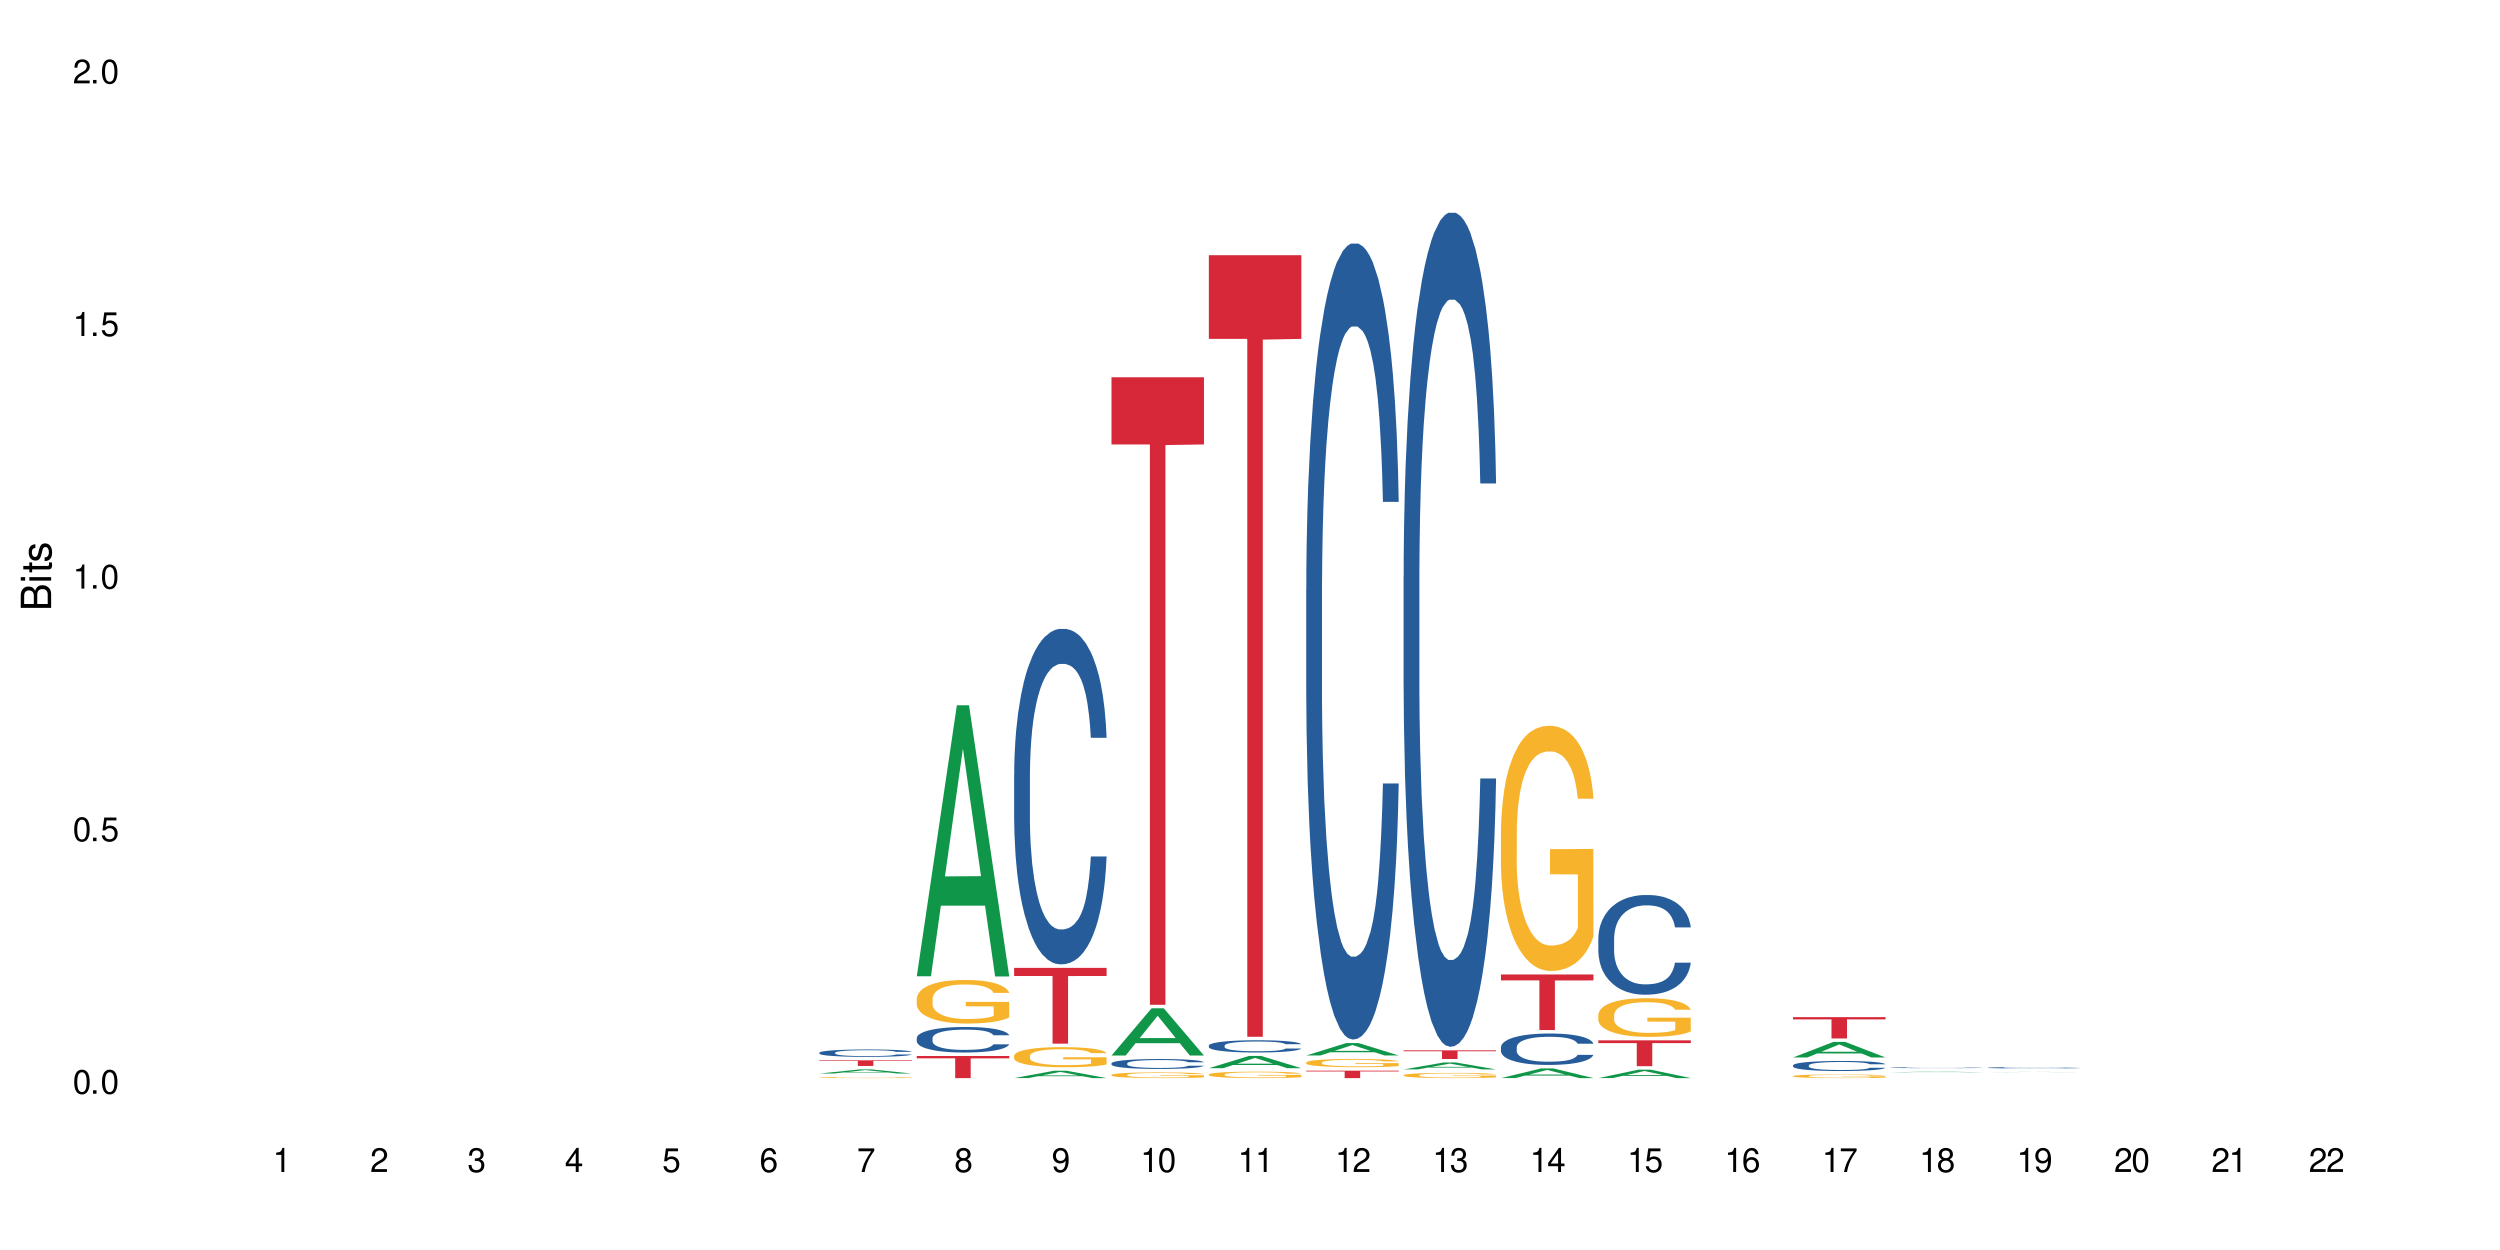 <?xml version="1.0" encoding="UTF-8"?>
<svg xmlns="http://www.w3.org/2000/svg" xmlns:xlink="http://www.w3.org/1999/xlink" width="720" height="360" viewBox="0 0 720 360">
<defs>
<g>
<g id="glyph-0-0">
</g>
<g id="glyph-0-1">
<path d="M 2.641 -6.938 C 2 -6.938 1.422 -6.656 1.078 -6.172 C 0.641 -5.562 0.406 -4.641 0.406 -3.359 C 0.406 -1.016 1.188 0.219 2.641 0.219 C 4.078 0.219 4.859 -1.016 4.859 -3.297 C 4.859 -4.641 4.656 -5.547 4.203 -6.172 C 3.844 -6.656 3.281 -6.938 2.641 -6.938 Z M 2.641 -6.188 C 3.547 -6.188 4 -5.25 4 -3.375 C 4 -1.406 3.562 -0.484 2.625 -0.484 C 1.734 -0.484 1.281 -1.438 1.281 -3.344 C 1.281 -5.25 1.734 -6.188 2.641 -6.188 Z M 2.641 -6.188 "/>
</g>
<g id="glyph-0-2">
<path d="M 1.828 -1 L 0.828 -1 L 0.828 0 L 1.828 0 Z M 1.828 -1 "/>
</g>
<g id="glyph-0-3">
<path d="M 4.562 -6.797 L 1.062 -6.797 L 0.547 -3.094 L 1.328 -3.094 C 1.719 -3.562 2.047 -3.734 2.578 -3.734 C 3.484 -3.734 4.062 -3.109 4.062 -2.094 C 4.062 -1.125 3.484 -0.531 2.578 -0.531 C 1.828 -0.531 1.375 -0.906 1.188 -1.672 L 0.328 -1.672 C 0.453 -1.109 0.547 -0.844 0.75 -0.594 C 1.125 -0.078 1.828 0.219 2.594 0.219 C 3.969 0.219 4.922 -0.781 4.922 -2.219 C 4.922 -3.562 4.031 -4.484 2.719 -4.484 C 2.25 -4.484 1.859 -4.359 1.469 -4.062 L 1.734 -5.969 L 4.562 -5.969 Z M 4.562 -6.797 "/>
</g>
<g id="glyph-0-4">
<path d="M 2.484 -4.938 L 2.484 0 L 3.328 0 L 3.328 -6.938 L 2.766 -6.938 C 2.469 -5.875 2.281 -5.734 0.984 -5.562 L 0.984 -4.938 Z M 2.484 -4.938 "/>
</g>
<g id="glyph-0-5">
<path d="M 4.859 -0.828 L 1.281 -0.828 C 1.359 -1.406 1.672 -1.781 2.5 -2.281 L 3.469 -2.828 C 4.406 -3.344 4.906 -4.062 4.906 -4.906 C 4.906 -5.484 4.672 -6.031 4.266 -6.406 C 3.859 -6.766 3.375 -6.938 2.719 -6.938 C 1.859 -6.938 1.219 -6.625 0.844 -6.031 C 0.609 -5.672 0.5 -5.234 0.484 -4.531 L 1.328 -4.531 C 1.359 -5.016 1.406 -5.281 1.531 -5.516 C 1.75 -5.938 2.188 -6.203 2.703 -6.203 C 3.469 -6.203 4.031 -5.641 4.031 -4.891 C 4.031 -4.344 3.719 -3.859 3.125 -3.516 L 2.234 -3 C 0.812 -2.172 0.406 -1.531 0.328 -0.016 L 4.859 -0.016 Z M 4.859 -0.828 "/>
</g>
<g id="glyph-0-6">
<path d="M 2.125 -3.188 L 2.578 -3.188 C 3.5 -3.188 3.984 -2.766 3.984 -1.922 C 3.984 -1.062 3.469 -0.531 2.594 -0.531 C 1.656 -0.531 1.203 -1 1.156 -2.016 L 0.312 -2.016 C 0.344 -1.453 0.438 -1.094 0.609 -0.781 C 0.953 -0.109 1.625 0.219 2.547 0.219 C 3.953 0.219 4.859 -0.625 4.859 -1.938 C 4.859 -2.828 4.516 -3.297 3.703 -3.594 C 4.344 -3.844 4.656 -4.328 4.656 -5.031 C 4.656 -6.219 3.875 -6.938 2.578 -6.938 C 1.203 -6.938 0.484 -6.172 0.453 -4.703 L 1.297 -4.703 C 1.312 -5.125 1.344 -5.359 1.453 -5.578 C 1.641 -5.969 2.062 -6.203 2.594 -6.203 C 3.344 -6.203 3.797 -5.75 3.797 -5 C 3.797 -4.516 3.609 -4.219 3.25 -4.047 C 3.016 -3.953 2.703 -3.922 2.125 -3.906 Z M 2.125 -3.188 "/>
</g>
<g id="glyph-0-7">
<path d="M 3.141 -1.672 L 3.141 0 L 3.984 0 L 3.984 -1.672 L 4.984 -1.672 L 4.984 -2.438 L 3.984 -2.438 L 3.984 -6.938 L 3.359 -6.938 L 0.266 -2.578 L 0.266 -1.672 Z M 3.141 -2.438 L 1 -2.438 L 3.141 -5.5 Z M 3.141 -2.438 "/>
</g>
<g id="glyph-0-8">
<path d="M 4.781 -5.125 C 4.609 -6.266 3.891 -6.938 2.844 -6.938 C 2.094 -6.938 1.422 -6.578 1.031 -5.953 C 0.594 -5.266 0.406 -4.422 0.406 -3.172 C 0.406 -2 0.578 -1.25 0.984 -0.641 C 1.359 -0.078 1.953 0.219 2.703 0.219 C 3.984 0.219 4.922 -0.75 4.922 -2.094 C 4.922 -3.375 4.062 -4.281 2.844 -4.281 C 2.172 -4.281 1.641 -4.031 1.281 -3.516 C 1.281 -5.234 1.828 -6.188 2.797 -6.188 C 3.391 -6.188 3.797 -5.797 3.938 -5.125 Z M 2.734 -3.531 C 3.547 -3.531 4.062 -2.953 4.062 -2.031 C 4.062 -1.156 3.484 -0.531 2.703 -0.531 C 1.922 -0.531 1.328 -1.188 1.328 -2.078 C 1.328 -2.938 1.906 -3.531 2.734 -3.531 Z M 2.734 -3.531 "/>
</g>
<g id="glyph-0-9">
<path d="M 4.984 -6.797 L 0.438 -6.797 L 0.438 -5.969 L 4.109 -5.969 C 2.5 -3.656 1.828 -2.234 1.328 0 L 2.219 0 C 2.594 -2.172 3.453 -4.047 4.984 -6.094 Z M 4.984 -6.797 "/>
</g>
<g id="glyph-0-10">
<path d="M 3.75 -3.656 C 4.469 -4.094 4.688 -4.438 4.688 -5.078 C 4.688 -6.172 3.844 -6.938 2.641 -6.938 C 1.438 -6.938 0.594 -6.172 0.594 -5.094 C 0.594 -4.438 0.812 -4.094 1.516 -3.656 C 0.734 -3.266 0.359 -2.703 0.359 -1.922 C 0.359 -0.656 1.281 0.219 2.641 0.219 C 3.984 0.219 4.922 -0.656 4.922 -1.922 C 4.922 -2.703 4.531 -3.266 3.75 -3.656 Z M 2.641 -6.188 C 3.359 -6.188 3.812 -5.75 3.812 -5.062 C 3.812 -4.406 3.344 -3.984 2.641 -3.984 C 1.922 -3.984 1.453 -4.406 1.453 -5.078 C 1.453 -5.75 1.922 -6.188 2.641 -6.188 Z M 2.641 -3.266 C 3.484 -3.266 4.062 -2.719 4.062 -1.906 C 4.062 -1.078 3.484 -0.531 2.625 -0.531 C 1.797 -0.531 1.219 -1.094 1.219 -1.906 C 1.219 -2.719 1.781 -3.266 2.641 -3.266 Z M 2.641 -3.266 "/>
</g>
<g id="glyph-0-11">
<path d="M 0.516 -1.578 C 0.672 -0.453 1.406 0.219 2.438 0.219 C 3.188 0.219 3.859 -0.141 4.266 -0.766 C 4.688 -1.453 4.891 -2.297 4.891 -3.547 C 4.891 -4.719 4.703 -5.453 4.312 -6.078 C 3.938 -6.641 3.344 -6.938 2.594 -6.938 C 1.297 -6.938 0.359 -5.969 0.359 -4.625 C 0.359 -3.344 1.234 -2.453 2.453 -2.453 C 3.094 -2.453 3.578 -2.672 4.016 -3.203 C 4 -1.484 3.469 -0.531 2.5 -0.531 C 1.906 -0.531 1.484 -0.906 1.359 -1.578 Z M 2.578 -6.203 C 3.375 -6.203 3.969 -5.531 3.969 -4.641 C 3.969 -3.797 3.391 -3.188 2.547 -3.188 C 1.734 -3.188 1.234 -3.766 1.234 -4.688 C 1.234 -5.562 1.797 -6.203 2.578 -6.203 Z M 2.578 -6.203 "/>
</g>
<g id="glyph-1-0">
</g>
<g id="glyph-1-1">
<path d="M 0 -0.953 L 0 -4.891 C 0 -5.719 -0.234 -6.344 -0.734 -6.797 C -1.188 -7.234 -1.812 -7.469 -2.5 -7.469 C -3.547 -7.469 -4.188 -7 -4.625 -5.875 C -4.984 -6.688 -5.625 -7.094 -6.531 -7.094 C -7.172 -7.094 -7.734 -6.859 -8.141 -6.391 C -8.562 -5.922 -8.75 -5.344 -8.75 -4.5 L -8.75 -0.953 Z M -4.984 -2.062 L -7.766 -2.062 L -7.766 -4.219 C -7.766 -4.844 -7.688 -5.203 -7.453 -5.5 C -7.219 -5.812 -6.859 -5.969 -6.375 -5.969 C -5.891 -5.969 -5.531 -5.812 -5.297 -5.5 C -5.062 -5.203 -4.984 -4.844 -4.984 -4.219 Z M -0.984 -2.062 L -4 -2.062 L -4 -4.781 C -4 -5.766 -3.438 -6.359 -2.484 -6.359 C -1.547 -6.359 -0.984 -5.766 -0.984 -4.781 Z M -0.984 -2.062 "/>
</g>
<g id="glyph-1-2">
<path d="M -6.281 -1.797 L -6.281 -0.797 L 0 -0.797 L 0 -1.797 Z M -8.75 -1.797 L -8.75 -0.797 L -7.484 -0.797 L -7.484 -1.797 Z M -8.75 -1.797 "/>
</g>
<g id="glyph-1-3">
<path d="M -6.281 -3.047 L -6.281 -2.016 L -8.016 -2.016 L -8.016 -1.016 L -6.281 -1.016 L -6.281 -0.172 L -5.469 -0.172 L -5.469 -1.016 L -0.719 -1.016 C -0.078 -1.016 0.281 -1.453 0.281 -2.234 C 0.281 -2.5 0.25 -2.719 0.188 -3.047 L -0.641 -3.047 C -0.609 -2.906 -0.594 -2.766 -0.594 -2.562 C -0.594 -2.141 -0.719 -2.016 -1.156 -2.016 L -5.469 -2.016 L -5.469 -3.047 Z M -6.281 -3.047 "/>
</g>
<g id="glyph-1-4">
<path d="M -4.531 -5.25 C -5.766 -5.25 -6.469 -4.422 -6.469 -2.969 C -6.469 -1.516 -5.719 -0.562 -4.547 -0.562 C -3.562 -0.562 -3.094 -1.062 -2.734 -2.562 L -2.516 -3.484 C -2.344 -4.188 -2.094 -4.469 -1.641 -4.469 C -1.047 -4.469 -0.641 -3.875 -0.641 -3 C -0.641 -2.453 -0.797 -2 -1.062 -1.75 C -1.25 -1.594 -1.422 -1.531 -1.875 -1.469 L -1.875 -0.406 C -0.422 -0.453 0.281 -1.266 0.281 -2.922 C 0.281 -4.5 -0.5 -5.516 -1.719 -5.516 C -2.656 -5.516 -3.172 -4.984 -3.469 -3.734 L -3.703 -2.766 C -3.891 -1.953 -4.156 -1.609 -4.594 -1.609 C -5.188 -1.609 -5.547 -2.125 -5.547 -2.938 C -5.547 -3.75 -5.203 -4.172 -4.531 -4.203 Z M -4.531 -5.25 "/>
</g>
</g>
</defs>
<rect x="-72" y="-36" width="864" height="432" fill="rgb(100%, 100%, 100%)" fill-opacity="1"/>
<path fill-rule="nonzero" fill="rgb(6.275%, 58.824%, 28.235%)" fill-opacity="1" d="M 235.98 309.18 L 236.008 309.18 L 247.535 307.992 L 251.039 307.992 L 262.621 309.184 L 258.551 309.184 L 255.648 308.871 L 242.926 308.871 L 240.078 309.18 L 235.98 309.18 L 244.148 308.742 L 254.48 308.742 L 249.328 308.188 L 249.215 308.188 L 244.121 308.742 L 244.148 308.742 Z M 235.98 309.18 "/>
<path fill-rule="nonzero" fill="rgb(14.51%, 36.078%, 60%)" fill-opacity="1" d="M 235.98 303.176 L 236.016 303.172 L 236.016 303.125 L 236.109 303.055 L 236.34 302.961 L 236.566 302.895 L 237.152 302.781 L 237.965 302.672 L 238.809 302.586 L 239.426 302.535 L 239.977 302.496 L 241.246 302.426 L 242.055 302.387 L 242.934 302.355 L 244.004 302.32 L 244.785 302.301 L 246.539 302.27 L 247.84 302.258 L 248.848 302.25 L 251.023 302.25 L 252.324 302.258 L 253.266 302.27 L 254.305 302.285 L 255.18 302.301 L 256.707 302.344 L 258.074 302.398 L 258.691 302.43 L 259.664 302.488 L 260.41 302.547 L 260.93 302.598 L 261.516 302.672 L 262.035 302.758 L 262.426 302.855 L 262.621 302.941 L 258.074 302.941 L 257.844 302.863 L 257.586 302.801 L 257.098 302.723 L 256.609 302.668 L 255.93 302.609 L 255.312 302.574 L 254.465 302.535 L 253.719 302.512 L 252.941 302.496 L 252.191 302.484 L 250.762 302.473 L 249.105 302.473 L 248.488 302.477 L 247.223 302.492 L 246.539 302.504 L 245.566 302.531 L 244.883 302.559 L 244.07 302.598 L 243.52 302.629 L 242.836 302.68 L 242.348 302.727 L 241.797 302.789 L 241.473 302.836 L 241.18 302.891 L 240.918 302.957 L 240.723 303.023 L 240.594 303.094 L 240.531 303.164 L 240.531 303.465 L 240.594 303.535 L 240.758 303.617 L 241.18 303.738 L 241.797 303.84 L 242.512 303.922 L 243.195 303.98 L 243.582 304.008 L 244.102 304.039 L 244.914 304.078 L 246.086 304.113 L 246.766 304.129 L 247.809 304.145 L 248.879 304.152 L 250.309 304.152 L 251.574 304.145 L 252.418 304.137 L 253.297 304.121 L 254.5 304.086 L 255.246 304.059 L 255.895 304.02 L 256.383 303.984 L 256.707 303.953 L 257.195 303.891 L 257.586 303.824 L 257.879 303.758 L 258.074 303.691 L 262.621 303.691 L 262.426 303.77 L 262.133 303.844 L 261.84 303.902 L 261.387 303.969 L 260.867 304.031 L 260.121 304.098 L 259.504 304.141 L 258.691 304.191 L 257.941 304.227 L 257.129 304.262 L 255.93 304.301 L 255.148 304.32 L 254.305 304.336 L 253.297 304.352 L 252.031 304.367 L 250.664 304.375 L 249.398 304.375 L 248.035 304.371 L 247.027 304.363 L 245.695 304.348 L 244.039 304.312 L 242.836 304.273 L 241.895 304.238 L 241.082 304.199 L 240.172 304.145 L 239.004 304.062 L 238.289 303.996 L 237.801 303.941 L 237.25 303.863 L 236.859 303.797 L 236.402 303.688 L 236.078 303.551 L 235.98 303.441 Z M 235.98 303.176 "/>
<path fill-rule="nonzero" fill="rgb(96.863%, 70.196%, 16.863%)" fill-opacity="1" d="M 235.98 310.316 L 236.016 310.316 L 236.016 310.312 L 236.145 310.297 L 236.469 310.281 L 236.891 310.266 L 237.348 310.254 L 237.637 310.25 L 238.125 310.238 L 238.547 310.234 L 239.621 310.223 L 240.984 310.211 L 241.73 310.203 L 242.578 310.199 L 243.777 310.195 L 244.332 310.191 L 246.02 310.188 L 247.938 310.184 L 252.355 310.184 L 254.176 310.188 L 255.215 310.191 L 256.027 310.195 L 256.871 310.199 L 257.91 310.203 L 258.887 310.211 L 259.664 310.219 L 260.445 310.227 L 261.094 310.234 L 261.645 310.246 L 262.133 310.258 L 262.426 310.266 L 262.621 310.277 L 258.105 310.277 L 257.844 310.266 L 257.555 310.258 L 256.578 310.242 L 256.09 310.238 L 255.18 310.23 L 254.402 310.227 L 253.426 310.223 L 252.484 310.219 L 251.414 310.219 L 250.762 310.215 L 249.043 310.215 L 247.48 310.219 L 246.57 310.219 L 245.922 310.223 L 245.012 310.227 L 244.461 310.23 L 244.137 310.234 L 243.16 310.242 L 242.512 310.25 L 242.152 310.254 L 241.699 310.262 L 241.375 310.27 L 241.016 310.281 L 240.82 310.293 L 240.562 310.312 L 240.531 310.363 L 240.625 310.371 L 240.82 310.383 L 241.082 310.395 L 241.473 310.406 L 241.863 310.414 L 242.543 310.426 L 243.129 310.434 L 243.582 310.438 L 244.461 310.445 L 244.816 310.449 L 245.664 310.453 L 246.539 310.457 L 247.613 310.461 L 248.426 310.461 L 249.723 310.465 L 251.379 310.465 L 253.328 310.461 L 254.562 310.461 L 255.41 310.457 L 255.961 310.453 L 256.645 310.453 L 257.129 310.449 L 257.586 310.445 L 258.137 310.441 L 258.137 310.371 L 250.113 310.371 L 250.113 310.34 L 262.59 310.34 L 262.621 310.453 L 261.938 310.461 L 261.094 310.465 L 260.281 310.473 L 259.438 310.477 L 258.234 310.484 L 257.262 310.484 L 255.766 310.488 L 254.402 310.492 L 252.973 310.496 L 248.879 310.496 L 247.449 310.492 L 246.312 310.492 L 244.234 310.484 L 242.934 310.477 L 242.09 310.473 L 241.211 310.469 L 240.336 310.461 L 239.555 310.453 L 239.035 310.445 L 238.516 310.441 L 237.965 310.43 L 237.441 310.422 L 237.055 310.414 L 236.695 310.402 L 236.438 310.395 L 236.176 310.379 L 236.047 310.371 L 235.98 310.363 Z M 235.98 310.316 "/>
<path fill-rule="nonzero" fill="rgb(83.922%, 15.686%, 22.353%)" fill-opacity="1" d="M 235.98 305.375 L 262.621 305.375 L 262.621 305.551 L 251.52 305.551 L 251.52 306.992 L 247.051 306.992 L 247.051 305.551 L 235.98 305.551 Z M 235.98 305.375 "/>
<path fill-rule="nonzero" fill="rgb(6.275%, 58.824%, 28.235%)" fill-opacity="1" d="M 264.023 281.156 L 264.051 281.086 L 275.578 203.109 L 279.078 203.109 L 290.664 281.23 L 286.594 281.23 L 283.691 260.84 L 270.969 260.84 L 268.121 281.156 L 264.023 281.156 L 272.191 252.402 L 282.523 252.328 L 277.371 215.871 L 277.312 215.801 L 277.258 216.02 L 272.164 252.328 L 272.191 252.402 Z M 264.023 281.156 "/>
<path fill-rule="nonzero" fill="rgb(14.51%, 36.078%, 60%)" fill-opacity="1" d="M 264.023 298.977 L 264.055 298.969 L 264.055 298.809 L 264.152 298.555 L 264.379 298.23 L 264.609 298.008 L 265.191 297.613 L 266.004 297.23 L 266.848 296.934 L 267.465 296.762 L 268.02 296.625 L 269.285 296.379 L 270.098 296.25 L 270.977 296.137 L 272.047 296.023 L 272.828 295.953 L 274.582 295.848 L 275.879 295.801 L 276.887 295.781 L 279.066 295.781 L 280.363 295.809 L 281.305 295.84 L 282.348 295.895 L 283.223 295.953 L 284.75 296.102 L 286.113 296.289 L 286.73 296.398 L 287.707 296.605 L 288.453 296.809 L 288.973 296.98 L 289.559 297.23 L 290.078 297.531 L 290.469 297.875 L 290.664 298.164 L 286.113 298.164 L 285.887 297.895 L 285.629 297.688 L 285.141 297.41 L 284.652 297.219 L 283.969 297.023 L 283.352 296.895 L 282.508 296.766 L 281.762 296.688 L 280.98 296.625 L 280.234 296.586 L 278.805 296.547 L 277.148 296.547 L 276.531 296.559 L 275.262 296.613 L 274.582 296.66 L 273.605 296.754 L 272.926 296.84 L 272.113 296.977 L 271.559 297.09 L 270.879 297.266 L 270.391 297.418 L 269.84 297.641 L 269.512 297.809 L 269.223 297.996 L 268.961 298.219 L 268.766 298.453 L 268.637 298.699 L 268.57 298.941 L 268.57 299.984 L 268.637 300.227 L 268.797 300.508 L 269.223 300.918 L 269.84 301.273 L 270.555 301.555 L 271.234 301.754 L 271.625 301.848 L 272.145 301.957 L 272.957 302.09 L 274.125 302.227 L 274.809 302.277 L 275.848 302.332 L 276.922 302.359 L 278.352 302.359 L 279.617 302.332 L 280.461 302.301 L 281.34 302.246 L 282.539 302.133 L 283.289 302.023 L 283.938 301.898 L 284.426 301.77 L 284.75 301.66 L 285.238 301.453 L 285.629 301.227 L 285.918 300.988 L 286.113 300.762 L 290.664 300.762 L 290.469 301.031 L 290.176 301.293 L 289.883 301.488 L 289.43 301.723 L 288.91 301.93 L 288.16 302.164 L 287.543 302.32 L 286.73 302.488 L 285.984 302.613 L 285.172 302.73 L 283.969 302.863 L 283.191 302.93 L 282.348 302.992 L 281.34 303.043 L 280.07 303.09 L 278.707 303.117 L 277.441 303.125 L 276.074 303.113 L 275.07 303.086 L 273.738 303.023 L 272.078 302.902 L 270.879 302.777 L 269.938 302.648 L 269.125 302.516 L 268.215 302.332 L 267.043 302.039 L 266.328 301.809 L 265.844 301.621 L 265.289 301.359 L 264.898 301.125 L 264.445 300.75 L 264.121 300.273 L 264.023 299.902 Z M 264.023 298.977 "/>
<path fill-rule="nonzero" fill="rgb(96.863%, 70.196%, 16.863%)" fill-opacity="1" d="M 264.023 287.605 L 264.055 287.594 L 264.055 287.367 L 264.184 286.852 L 264.512 286.141 L 264.934 285.555 L 265.387 285.098 L 265.68 284.855 L 266.168 284.512 L 266.59 284.262 L 267.66 283.746 L 269.027 283.262 L 269.773 283.059 L 270.617 282.863 L 271.82 282.645 L 272.371 282.562 L 274.062 282.379 L 275.977 282.266 L 278.09 282.23 L 279.066 282.242 L 280.398 282.289 L 282.215 282.414 L 283.254 282.531 L 284.066 282.645 L 284.914 282.793 L 285.953 283.023 L 286.926 283.297 L 287.707 283.574 L 288.484 283.918 L 289.137 284.281 L 289.688 284.684 L 290.176 285.164 L 290.469 285.566 L 290.664 285.969 L 286.148 285.969 L 285.887 285.566 L 285.594 285.258 L 285.105 284.879 L 284.621 284.605 L 284.133 284.387 L 283.223 284.09 L 282.441 283.906 L 281.469 283.746 L 280.527 283.641 L 279.453 283.574 L 278.805 283.551 L 277.082 283.551 L 275.523 283.629 L 274.613 283.723 L 273.965 283.812 L 273.055 283.984 L 272.504 284.121 L 272.176 284.215 L 271.203 284.57 L 270.555 284.891 L 270.195 285.109 L 269.742 285.453 L 269.414 285.762 L 269.059 286.219 L 268.863 286.562 L 268.605 287.344 L 268.57 289.406 L 268.668 289.84 L 268.863 290.309 L 269.125 290.723 L 269.512 291.16 L 269.902 291.492 L 270.586 291.938 L 271.172 292.234 L 271.625 292.43 L 272.504 292.738 L 272.859 292.844 L 273.703 293.051 L 274.582 293.211 L 275.652 293.348 L 276.465 293.414 L 277.766 293.473 L 279.422 293.473 L 281.371 293.402 L 282.605 293.312 L 283.449 293.223 L 284.004 293.141 L 284.684 293.016 L 285.172 292.898 L 285.629 292.773 L 286.18 292.578 L 286.18 289.84 L 278.156 289.828 L 278.156 288.547 L 290.629 288.535 L 290.664 293.016 L 289.98 293.324 L 289.137 293.621 L 288.324 293.852 L 287.48 294.047 L 286.277 294.262 L 285.301 294.402 L 283.809 294.562 L 282.441 294.664 L 281.016 294.734 L 279.746 294.77 L 278.254 294.781 L 276.922 294.758 L 275.492 294.688 L 274.355 294.598 L 273.312 294.48 L 272.273 294.332 L 270.977 294.09 L 270.129 293.898 L 269.254 293.656 L 268.375 293.371 L 267.598 293.059 L 267.078 292.82 L 266.559 292.543 L 266.004 292.199 L 265.484 291.812 L 265.094 291.457 L 264.738 291.055 L 264.477 290.676 L 264.219 290.16 L 264.09 289.75 L 264.023 289.395 Z M 264.023 287.605 "/>
<path fill-rule="nonzero" fill="rgb(83.922%, 15.686%, 22.353%)" fill-opacity="1" d="M 264.023 304.125 L 290.664 304.125 L 290.664 304.809 L 279.559 304.812 L 279.559 310.496 L 275.094 310.496 L 275.094 304.82 L 275.027 304.809 L 264.023 304.809 Z M 264.023 304.125 "/>
<path fill-rule="nonzero" fill="rgb(6.275%, 58.824%, 28.235%)" fill-opacity="1" d="M 292.066 310.492 L 292.094 310.492 L 303.621 308.363 L 307.121 308.363 L 318.703 310.496 L 314.633 310.496 L 311.73 309.938 L 299.008 309.938 L 296.164 310.492 L 292.066 310.492 L 300.234 309.711 L 310.562 309.707 L 305.414 308.711 L 305.355 308.711 L 305.301 308.715 L 300.203 309.707 L 300.234 309.711 Z M 292.066 310.492 "/>
<path fill-rule="nonzero" fill="rgb(14.51%, 36.078%, 60%)" fill-opacity="1" d="M 292.066 223.172 L 292.098 223.082 L 292.098 220.965 L 292.195 217.609 L 292.422 213.371 L 292.648 210.457 L 293.234 205.246 L 294.047 200.211 L 294.891 196.328 L 295.508 194.031 L 296.062 192.266 L 297.328 188.996 L 298.141 187.32 L 299.016 185.82 L 300.09 184.316 L 300.867 183.434 L 302.625 182.023 L 303.922 181.402 L 304.93 181.141 L 307.105 181.141 L 308.406 181.492 L 309.348 181.934 L 310.387 182.641 L 311.266 183.434 L 312.793 185.379 L 314.156 187.852 L 314.773 189.262 L 315.746 192 L 316.496 194.648 L 317.016 196.945 L 317.602 200.211 L 318.121 204.188 L 318.508 208.691 L 318.703 212.488 L 314.156 212.488 L 313.93 208.953 L 313.668 206.219 L 313.18 202.598 L 312.695 200.035 L 312.012 197.477 L 311.395 195.797 L 310.551 194.121 L 309.805 193.059 L 309.023 192.266 L 308.277 191.734 L 306.848 191.207 L 305.191 191.207 L 304.574 191.383 L 303.305 192.09 L 302.625 192.707 L 301.648 193.941 L 300.965 195.09 L 300.152 196.855 L 299.602 198.359 L 298.918 200.652 L 298.434 202.684 L 297.879 205.598 L 297.555 207.805 L 297.262 210.277 L 297.004 213.191 L 296.809 216.285 L 296.68 219.551 L 296.613 222.73 L 296.613 236.418 L 296.68 239.598 L 296.84 243.305 L 297.262 248.691 L 297.879 253.371 L 298.594 257.078 L 299.277 259.73 L 299.668 260.965 L 300.188 262.379 L 301 264.145 L 302.168 265.91 L 302.852 266.617 L 303.891 267.324 L 304.961 267.676 L 306.391 267.676 L 307.66 267.324 L 308.504 266.883 L 309.379 266.176 L 310.582 264.676 L 311.328 263.262 L 311.98 261.582 L 312.465 259.906 L 312.793 258.492 L 313.277 255.754 L 313.668 252.754 L 313.961 249.664 L 314.156 246.66 L 318.703 246.66 L 318.508 250.191 L 318.219 253.637 L 317.926 256.195 L 317.469 259.289 L 316.949 262.023 L 316.203 265.117 L 315.586 267.148 L 314.773 269.355 L 314.027 271.031 L 313.215 272.531 L 312.012 274.301 L 311.23 275.184 L 310.387 275.977 L 309.379 276.684 L 308.113 277.301 L 306.75 277.656 L 305.48 277.742 L 304.117 277.566 L 303.109 277.215 L 301.777 276.418 L 300.121 274.828 L 298.918 273.152 L 297.977 271.473 L 297.164 269.707 L 296.254 267.324 L 295.086 263.438 L 294.371 260.434 L 293.883 257.965 L 293.332 254.52 L 292.941 251.43 L 292.488 246.484 L 292.164 240.215 L 292.066 235.355 Z M 292.066 223.172 "/>
<path fill-rule="nonzero" fill="rgb(96.863%, 70.196%, 16.863%)" fill-opacity="1" d="M 292.066 304.059 L 292.098 304.051 L 292.098 303.945 L 292.227 303.707 L 292.551 303.379 L 292.973 303.109 L 293.43 302.898 L 293.723 302.789 L 294.207 302.629 L 294.633 302.516 L 295.703 302.277 L 297.066 302.055 L 297.816 301.961 L 298.66 301.871 L 299.863 301.77 L 300.414 301.73 L 302.102 301.648 L 304.02 301.594 L 306.133 301.578 L 307.105 301.586 L 308.438 301.605 L 310.258 301.664 L 311.297 301.715 L 312.109 301.77 L 312.953 301.84 L 313.992 301.945 L 314.969 302.07 L 315.746 302.199 L 316.527 302.355 L 317.176 302.523 L 317.73 302.711 L 318.219 302.93 L 318.508 303.117 L 318.703 303.301 L 314.188 303.301 L 313.93 303.117 L 313.637 302.973 L 313.148 302.801 L 312.66 302.672 L 312.176 302.574 L 311.266 302.434 L 310.484 302.352 L 309.512 302.277 L 308.566 302.23 L 307.496 302.199 L 306.848 302.188 L 305.125 302.188 L 303.566 302.223 L 302.656 302.266 L 302.004 302.309 L 301.098 302.387 L 300.543 302.449 L 300.219 302.492 L 299.246 302.656 L 298.594 302.805 L 298.238 302.906 L 297.781 303.062 L 297.457 303.207 L 297.102 303.418 L 296.906 303.574 L 296.645 303.934 L 296.613 304.887 L 296.711 305.086 L 296.906 305.305 L 297.164 305.492 L 297.555 305.695 L 297.945 305.848 L 298.629 306.055 L 299.211 306.191 L 299.668 306.281 L 300.543 306.422 L 300.902 306.473 L 301.746 306.566 L 302.625 306.641 L 303.695 306.703 L 304.508 306.734 L 305.809 306.762 L 307.465 306.762 L 309.414 306.73 L 310.648 306.688 L 311.492 306.645 L 312.043 306.609 L 312.727 306.551 L 313.215 306.496 L 313.668 306.438 L 314.223 306.348 L 314.223 305.086 L 306.195 305.082 L 306.195 304.488 L 318.672 304.484 L 318.703 306.551 L 318.023 306.691 L 317.176 306.832 L 316.363 306.938 L 315.52 307.027 L 314.32 307.125 L 313.344 307.191 L 311.848 307.262 L 310.484 307.312 L 309.055 307.344 L 307.789 307.359 L 306.293 307.363 L 304.961 307.352 L 303.531 307.32 L 302.395 307.277 L 301.355 307.227 L 300.316 307.156 L 299.016 307.047 L 298.172 306.957 L 297.297 306.848 L 296.418 306.715 L 295.637 306.57 L 295.117 306.461 L 294.598 306.332 L 294.047 306.176 L 293.527 305.996 L 293.137 305.832 L 292.781 305.648 L 292.52 305.473 L 292.258 305.234 L 292.129 305.043 L 292.066 304.883 Z M 292.066 304.059 "/>
<path fill-rule="nonzero" fill="rgb(83.922%, 15.686%, 22.353%)" fill-opacity="1" d="M 292.066 278.742 L 318.703 278.742 L 318.703 281.082 L 307.602 281.102 L 307.602 300.578 L 303.137 300.578 L 303.137 281.121 L 303.07 281.082 L 292.066 281.082 Z M 292.066 278.742 "/>
<path fill-rule="nonzero" fill="rgb(6.275%, 58.824%, 28.235%)" fill-opacity="1" d="M 320.105 303.984 L 320.137 303.973 L 331.66 290.379 L 335.164 290.379 L 346.746 304 L 342.676 304 L 339.773 300.445 L 327.051 300.445 L 324.203 303.984 L 320.105 303.984 L 328.273 298.973 L 338.605 298.961 L 333.453 292.605 L 333.398 292.594 L 333.34 292.629 L 328.246 298.961 L 328.273 298.973 Z M 320.105 303.984 "/>
<path fill-rule="nonzero" fill="rgb(14.51%, 36.078%, 60%)" fill-opacity="1" d="M 320.105 306.242 L 320.141 306.238 L 320.141 306.176 L 320.238 306.078 L 320.465 305.953 L 320.691 305.867 L 321.277 305.711 L 322.09 305.562 L 322.934 305.449 L 323.551 305.379 L 324.102 305.328 L 325.371 305.23 L 326.18 305.184 L 327.059 305.137 L 328.129 305.094 L 328.91 305.066 L 330.664 305.023 L 331.965 305.008 L 332.973 305 L 335.148 305 L 336.449 305.008 L 337.391 305.023 L 338.43 305.043 L 339.305 305.066 L 340.832 305.125 L 342.199 305.199 L 342.816 305.238 L 343.789 305.32 L 344.535 305.398 L 345.059 305.465 L 345.641 305.562 L 346.16 305.68 L 346.551 305.812 L 346.746 305.926 L 342.199 305.926 L 341.969 305.82 L 341.711 305.742 L 341.223 305.633 L 340.734 305.559 L 340.055 305.48 L 339.438 305.434 L 338.59 305.383 L 337.844 305.352 L 337.066 305.328 L 336.316 305.312 L 334.887 305.297 L 333.23 305.297 L 332.613 305.301 L 331.348 305.324 L 330.664 305.34 L 329.691 305.379 L 329.008 305.41 L 328.195 305.465 L 327.645 305.508 L 326.961 305.578 L 326.473 305.637 L 325.922 305.723 L 325.598 305.789 L 325.305 305.859 L 325.043 305.945 L 324.848 306.039 L 324.719 306.137 L 324.656 306.23 L 324.656 306.633 L 324.719 306.727 L 324.883 306.836 L 325.305 306.996 L 325.922 307.137 L 326.637 307.246 L 327.32 307.324 L 327.707 307.359 L 328.227 307.402 L 329.039 307.453 L 330.211 307.508 L 330.891 307.527 L 331.934 307.547 L 333.004 307.559 L 334.434 307.559 L 335.699 307.547 L 336.547 307.535 L 337.422 307.516 L 338.625 307.469 L 339.371 307.426 L 340.02 307.379 L 340.508 307.328 L 340.832 307.285 L 341.32 307.207 L 341.711 307.117 L 342.004 307.027 L 342.199 306.938 L 346.746 306.938 L 346.551 307.043 L 346.258 307.145 L 345.965 307.219 L 345.512 307.309 L 344.992 307.391 L 344.246 307.484 L 343.629 307.543 L 342.816 307.609 L 342.066 307.656 L 341.254 307.703 L 340.055 307.754 L 339.273 307.781 L 338.43 307.805 L 337.422 307.824 L 336.156 307.844 L 334.789 307.852 L 333.523 307.855 L 332.16 307.852 L 331.152 307.84 L 329.82 307.816 L 328.164 307.77 L 326.961 307.719 L 326.02 307.672 L 325.207 307.617 L 324.297 307.547 L 323.129 307.434 L 322.414 307.344 L 321.926 307.27 L 321.375 307.168 L 320.984 307.078 L 320.527 306.93 L 320.203 306.746 L 320.105 306.602 Z M 320.105 306.242 "/>
<path fill-rule="nonzero" fill="rgb(96.863%, 70.196%, 16.863%)" fill-opacity="1" d="M 320.105 309.559 L 320.141 309.559 L 320.141 309.527 L 320.27 309.461 L 320.594 309.367 L 321.016 309.289 L 321.473 309.23 L 321.762 309.199 L 322.25 309.156 L 322.672 309.121 L 323.746 309.055 L 325.109 308.992 L 325.855 308.965 L 326.703 308.938 L 327.902 308.91 L 328.457 308.898 L 330.145 308.875 L 332.062 308.859 L 334.172 308.855 L 335.148 308.859 L 336.48 308.863 L 338.301 308.879 L 339.34 308.895 L 340.152 308.91 L 340.996 308.93 L 342.035 308.961 L 343.012 308.996 L 343.789 309.031 L 344.57 309.078 L 345.219 309.125 L 345.77 309.176 L 346.258 309.238 L 346.551 309.293 L 346.746 309.344 L 342.23 309.344 L 341.969 309.293 L 341.68 309.25 L 341.191 309.203 L 340.703 309.168 L 340.215 309.137 L 339.305 309.098 L 338.527 309.074 L 337.551 309.055 L 336.609 309.039 L 335.539 309.031 L 334.887 309.027 L 333.168 309.027 L 331.605 309.039 L 330.699 309.051 L 330.047 309.062 L 329.137 309.086 L 328.586 309.105 L 328.262 309.117 L 327.285 309.16 L 326.637 309.203 L 326.277 309.234 L 325.824 309.277 L 325.5 309.316 L 325.141 309.379 L 324.945 309.422 L 324.688 309.523 L 324.656 309.793 L 324.754 309.852 L 324.945 309.91 L 325.207 309.965 L 325.598 310.023 L 325.988 310.066 L 326.668 310.125 L 327.254 310.164 L 327.707 310.188 L 328.586 310.23 L 328.941 310.242 L 329.789 310.27 L 330.664 310.289 L 331.738 310.309 L 332.551 310.316 L 333.848 310.324 L 335.504 310.324 L 337.453 310.316 L 338.688 310.305 L 339.535 310.293 L 340.086 310.281 L 340.77 310.266 L 341.254 310.25 L 341.711 310.234 L 342.262 310.207 L 342.262 309.852 L 334.238 309.848 L 334.238 309.68 L 346.715 309.68 L 346.746 310.266 L 346.062 310.305 L 345.219 310.344 L 344.406 310.375 L 343.562 310.398 L 342.359 310.43 L 341.387 310.445 L 339.891 310.469 L 338.527 310.48 L 337.098 310.488 L 335.832 310.492 L 334.336 310.496 L 333.004 310.492 L 331.574 310.484 L 330.438 310.473 L 329.398 310.457 L 328.359 310.438 L 327.059 310.406 L 326.215 310.379 L 325.336 310.348 L 324.461 310.312 L 323.68 310.27 L 323.16 310.238 L 322.641 310.203 L 322.09 310.16 L 321.566 310.109 L 321.18 310.062 L 320.82 310.008 L 320.562 309.961 L 320.301 309.891 L 320.172 309.84 L 320.105 309.793 Z M 320.105 309.559 "/>
<path fill-rule="nonzero" fill="rgb(83.922%, 15.686%, 22.353%)" fill-opacity="1" d="M 320.105 108.66 L 346.746 108.66 L 346.746 128.004 L 335.645 128.176 L 335.645 289.379 L 331.176 289.379 L 331.176 128.344 L 331.113 128.004 L 320.105 128.004 Z M 320.105 108.66 "/>
<path fill-rule="nonzero" fill="rgb(6.275%, 58.824%, 28.235%)" fill-opacity="1" d="M 348.148 307.637 L 348.176 307.633 L 359.703 304.117 L 363.203 304.117 L 374.789 307.641 L 370.719 307.641 L 367.816 306.719 L 355.094 306.719 L 352.246 307.637 L 348.148 307.637 L 356.316 306.34 L 366.648 306.336 L 361.496 304.695 L 361.441 304.691 L 361.383 304.699 L 356.289 306.336 L 356.316 306.34 Z M 348.148 307.637 "/>
<path fill-rule="nonzero" fill="rgb(14.51%, 36.078%, 60%)" fill-opacity="1" d="M 348.148 301.129 L 348.18 301.125 L 348.18 301.047 L 348.277 300.926 L 348.504 300.77 L 348.734 300.664 L 349.316 300.477 L 350.129 300.293 L 350.973 300.148 L 351.59 300.066 L 352.145 300.004 L 353.41 299.883 L 354.223 299.82 L 355.102 299.766 L 356.172 299.711 L 356.953 299.68 L 358.707 299.629 L 360.008 299.605 L 361.012 299.598 L 363.191 299.598 L 364.488 299.609 L 365.43 299.625 L 366.473 299.652 L 367.348 299.68 L 368.875 299.75 L 370.238 299.84 L 370.855 299.895 L 371.832 299.992 L 372.578 300.09 L 373.098 300.172 L 373.684 300.293 L 374.203 300.438 L 374.594 300.602 L 374.789 300.738 L 370.238 300.738 L 370.012 300.609 L 369.754 300.512 L 369.266 300.379 L 368.777 300.285 L 368.094 300.191 L 367.477 300.133 L 366.633 300.07 L 365.887 300.031 L 365.105 300.004 L 364.359 299.984 L 362.93 299.965 L 361.273 299.965 L 360.656 299.969 L 359.391 299.996 L 358.707 300.02 L 357.73 300.062 L 357.051 300.105 L 356.238 300.168 L 355.684 300.223 L 355.004 300.309 L 354.516 300.383 L 353.965 300.488 L 353.637 300.57 L 353.348 300.66 L 353.086 300.766 L 352.891 300.879 L 352.762 300.996 L 352.695 301.113 L 352.695 301.613 L 352.762 301.727 L 352.922 301.863 L 353.348 302.059 L 353.965 302.23 L 354.68 302.363 L 355.359 302.461 L 355.75 302.508 L 356.27 302.559 L 357.082 302.621 L 358.25 302.688 L 358.934 302.711 L 359.973 302.738 L 361.047 302.75 L 362.477 302.75 L 363.742 302.738 L 364.586 302.723 L 365.465 302.695 L 366.664 302.641 L 367.414 302.59 L 368.062 302.527 L 368.551 302.469 L 368.875 302.418 L 369.363 302.316 L 369.754 302.207 L 370.043 302.094 L 370.238 301.984 L 374.789 301.984 L 374.594 302.113 L 374.301 302.238 L 374.008 302.332 L 373.555 302.445 L 373.035 302.543 L 372.285 302.656 L 371.668 302.73 L 370.855 302.812 L 370.109 302.875 L 369.297 302.93 L 368.094 302.992 L 367.316 303.023 L 366.473 303.055 L 365.465 303.078 L 364.195 303.102 L 362.832 303.113 L 361.566 303.117 L 360.199 303.109 L 359.195 303.098 L 357.863 303.07 L 356.203 303.012 L 355.004 302.949 L 354.062 302.891 L 353.25 302.824 L 352.34 302.738 L 351.168 302.598 L 350.453 302.488 L 349.969 302.398 L 349.414 302.27 L 349.023 302.16 L 348.57 301.977 L 348.246 301.75 L 348.148 301.574 Z M 348.148 301.129 "/>
<path fill-rule="nonzero" fill="rgb(96.863%, 70.196%, 16.863%)" fill-opacity="1" d="M 348.148 309.434 L 348.18 309.434 L 348.18 309.398 L 348.312 309.324 L 348.637 309.219 L 349.059 309.133 L 349.512 309.062 L 349.805 309.027 L 350.293 308.977 L 350.715 308.941 L 351.785 308.863 L 353.152 308.793 L 353.898 308.762 L 354.742 308.734 L 355.945 308.703 L 356.496 308.691 L 358.188 308.664 L 360.102 308.645 L 362.215 308.641 L 363.191 308.641 L 364.523 308.648 L 366.34 308.668 L 367.379 308.684 L 368.191 308.703 L 369.039 308.723 L 370.078 308.758 L 371.051 308.797 L 371.832 308.84 L 372.609 308.891 L 373.262 308.945 L 373.812 309.004 L 374.301 309.074 L 374.594 309.133 L 374.789 309.191 L 370.273 309.191 L 370.012 309.133 L 369.719 309.086 L 369.23 309.031 L 368.746 308.992 L 368.258 308.957 L 367.348 308.914 L 366.57 308.887 L 365.594 308.863 L 364.652 308.848 L 363.578 308.84 L 362.93 308.836 L 361.207 308.836 L 359.648 308.848 L 358.738 308.859 L 358.09 308.875 L 357.18 308.898 L 356.629 308.922 L 356.301 308.934 L 355.328 308.984 L 354.68 309.035 L 354.32 309.066 L 353.867 309.117 L 353.543 309.164 L 353.184 309.23 L 352.988 309.281 L 352.73 309.395 L 352.695 309.699 L 352.793 309.766 L 352.988 309.836 L 353.25 309.895 L 353.637 309.961 L 354.027 310.008 L 354.711 310.074 L 355.297 310.121 L 355.75 310.148 L 356.629 310.195 L 356.984 310.211 L 357.828 310.238 L 358.707 310.262 L 359.777 310.285 L 360.59 310.293 L 361.891 310.301 L 363.547 310.301 L 365.496 310.293 L 366.73 310.277 L 367.574 310.266 L 368.129 310.254 L 368.809 310.234 L 369.297 310.219 L 369.754 310.199 L 370.305 310.172 L 370.305 309.766 L 362.281 309.762 L 362.281 309.574 L 374.754 309.57 L 374.789 310.234 L 374.105 310.281 L 373.262 310.324 L 372.449 310.359 L 371.605 310.387 L 370.402 310.418 L 369.426 310.441 L 367.934 310.465 L 366.57 310.48 L 365.141 310.488 L 363.871 310.492 L 362.379 310.496 L 361.047 310.492 L 359.617 310.48 L 358.48 310.469 L 357.441 310.453 L 356.398 310.43 L 355.102 310.395 L 354.254 310.363 L 353.379 310.328 L 352.5 310.289 L 351.723 310.242 L 351.203 310.207 L 350.684 310.164 L 350.129 310.113 L 349.609 310.059 L 349.219 310.004 L 348.863 309.945 L 348.602 309.891 L 348.344 309.812 L 348.215 309.75 L 348.148 309.699 Z M 348.148 309.434 "/>
<path fill-rule="nonzero" fill="rgb(83.922%, 15.686%, 22.353%)" fill-opacity="1" d="M 348.148 73.504 L 374.789 73.504 L 374.789 97.598 L 363.684 97.809 L 363.684 298.598 L 359.219 298.598 L 359.219 98.02 L 359.152 97.598 L 348.148 97.598 Z M 348.148 73.504 "/>
<path fill-rule="nonzero" fill="rgb(6.275%, 58.824%, 28.235%)" fill-opacity="1" d="M 376.191 303.977 L 376.219 303.973 L 387.746 300.395 L 391.246 300.395 L 402.828 303.98 L 398.758 303.98 L 395.855 303.043 L 383.133 303.043 L 380.289 303.977 L 376.191 303.977 L 384.359 302.656 L 394.691 302.652 L 389.539 300.98 L 389.48 300.977 L 389.426 300.988 L 384.328 302.652 L 384.359 302.656 Z M 376.191 303.977 "/>
<path fill-rule="nonzero" fill="rgb(14.51%, 36.078%, 60%)" fill-opacity="1" d="M 376.191 169.895 L 376.223 169.688 L 376.223 164.656 L 376.32 156.695 L 376.547 146.637 L 376.773 139.723 L 377.359 127.359 L 378.172 115.414 L 379.016 106.195 L 379.633 100.746 L 380.188 96.555 L 381.453 88.805 L 382.266 84.82 L 383.141 81.262 L 384.215 77.699 L 384.992 75.602 L 386.75 72.25 L 388.047 70.781 L 389.055 70.152 L 391.23 70.152 L 392.531 70.992 L 393.473 72.039 L 394.512 73.715 L 395.391 75.602 L 396.918 80.211 L 398.281 86.078 L 398.898 89.434 L 399.875 95.93 L 400.621 102.215 L 401.141 107.664 L 401.727 115.414 L 402.246 124.844 L 402.633 135.531 L 402.828 144.543 L 398.281 144.543 L 398.055 136.16 L 397.793 129.664 L 397.305 121.074 L 396.82 114.996 L 396.137 108.918 L 395.52 104.938 L 394.676 100.957 L 393.93 98.441 L 393.148 96.555 L 392.402 95.301 L 390.973 94.043 L 389.316 94.043 L 388.699 94.461 L 387.43 96.137 L 386.75 97.605 L 385.773 100.539 L 385.09 103.262 L 384.277 107.453 L 383.727 111.016 L 383.043 116.465 L 382.559 121.281 L 382.004 128.199 L 381.68 133.438 L 381.387 139.305 L 381.129 146.219 L 380.934 153.551 L 380.805 161.305 L 380.738 168.848 L 380.738 201.328 L 380.805 208.871 L 380.965 217.672 L 381.387 230.453 L 382.004 241.559 L 382.719 250.359 L 383.402 256.648 L 383.793 259.582 L 384.312 262.934 L 385.125 267.125 L 386.293 271.316 L 386.977 272.992 L 388.016 274.668 L 389.086 275.508 L 390.516 275.508 L 391.785 274.668 L 392.629 273.621 L 393.504 271.945 L 394.707 268.383 L 395.453 265.027 L 396.105 261.047 L 396.594 257.066 L 396.918 253.715 L 397.402 247.219 L 397.793 240.094 L 398.086 232.758 L 398.281 225.633 L 402.828 225.633 L 402.633 234.016 L 402.344 242.188 L 402.051 248.266 L 401.594 255.598 L 401.074 262.094 L 400.328 269.43 L 399.711 274.25 L 398.898 279.488 L 398.152 283.469 L 397.34 287.031 L 396.137 291.223 L 395.355 293.316 L 394.512 295.203 L 393.504 296.879 L 392.238 298.348 L 390.875 299.184 L 389.605 299.395 L 388.242 298.977 L 387.234 298.137 L 385.902 296.25 L 384.246 292.48 L 383.043 288.496 L 382.102 284.516 L 381.289 280.324 L 380.379 274.668 L 379.211 265.449 L 378.496 258.324 L 378.008 252.457 L 377.457 244.285 L 377.066 236.949 L 376.613 225.215 L 376.289 210.34 L 376.191 198.812 Z M 376.191 169.895 "/>
<path fill-rule="nonzero" fill="rgb(96.863%, 70.196%, 16.863%)" fill-opacity="1" d="M 376.191 306 L 376.223 305.996 L 376.223 305.953 L 376.352 305.855 L 376.676 305.719 L 377.098 305.609 L 377.555 305.523 L 377.848 305.477 L 378.336 305.414 L 378.758 305.363 L 379.828 305.266 L 381.191 305.176 L 381.941 305.137 L 382.785 305.098 L 383.988 305.059 L 384.539 305.043 L 386.227 305.008 L 388.145 304.988 L 390.258 304.98 L 391.23 304.98 L 392.562 304.992 L 394.383 305.016 L 395.422 305.035 L 396.234 305.059 L 397.078 305.086 L 398.117 305.129 L 399.094 305.184 L 399.875 305.234 L 400.652 305.301 L 401.301 305.367 L 401.855 305.445 L 402.344 305.535 L 402.633 305.613 L 402.828 305.688 L 398.312 305.688 L 398.055 305.613 L 397.762 305.555 L 397.273 305.48 L 396.785 305.43 L 396.301 305.387 L 395.391 305.332 L 394.609 305.297 L 393.637 305.266 L 392.695 305.246 L 391.621 305.234 L 390.973 305.23 L 389.25 305.23 L 387.691 305.246 L 386.781 305.262 L 386.133 305.281 L 385.223 305.312 L 384.668 305.34 L 384.344 305.355 L 383.371 305.422 L 382.719 305.484 L 382.363 305.523 L 381.906 305.59 L 381.582 305.648 L 381.227 305.734 L 381.031 305.801 L 380.77 305.949 L 380.738 306.34 L 380.836 306.422 L 381.031 306.512 L 381.289 306.59 L 381.68 306.672 L 382.07 306.734 L 382.754 306.82 L 383.336 306.875 L 383.793 306.914 L 384.668 306.973 L 385.027 306.992 L 385.871 307.031 L 386.75 307.059 L 387.82 307.086 L 388.633 307.102 L 389.934 307.109 L 391.59 307.109 L 393.539 307.098 L 394.773 307.082 L 395.617 307.062 L 396.168 307.047 L 396.852 307.023 L 397.34 307 L 397.793 306.977 L 398.348 306.941 L 398.348 306.422 L 390.32 306.418 L 390.32 306.176 L 402.797 306.176 L 402.828 307.023 L 402.148 307.082 L 401.301 307.141 L 400.492 307.184 L 399.645 307.219 L 398.445 307.262 L 397.469 307.285 L 395.977 307.316 L 394.609 307.336 L 393.18 307.348 L 391.914 307.355 L 390.418 307.359 L 389.086 307.355 L 387.656 307.34 L 386.52 307.324 L 385.48 307.301 L 384.441 307.273 L 383.141 307.227 L 382.297 307.191 L 381.422 307.145 L 380.543 307.09 L 379.762 307.031 L 379.242 306.988 L 378.723 306.934 L 378.172 306.871 L 377.652 306.797 L 377.262 306.727 L 376.906 306.652 L 376.645 306.582 L 376.383 306.484 L 376.254 306.406 L 376.191 306.336 Z M 376.191 306 "/>
<path fill-rule="nonzero" fill="rgb(83.922%, 15.686%, 22.353%)" fill-opacity="1" d="M 376.191 308.359 L 402.828 308.359 L 402.828 308.586 L 391.727 308.59 L 391.727 310.496 L 387.262 310.496 L 387.262 308.59 L 387.195 308.586 L 376.191 308.586 Z M 376.191 308.359 "/>
<path fill-rule="nonzero" fill="rgb(6.275%, 58.824%, 28.235%)" fill-opacity="1" d="M 404.23 307.992 L 404.262 307.988 L 415.785 305.992 L 419.289 305.992 L 430.871 307.992 L 426.801 307.992 L 423.898 307.473 L 411.176 307.473 L 408.328 307.992 L 404.23 307.992 L 412.398 307.254 L 422.73 307.254 L 417.578 306.32 L 417.523 306.316 L 417.465 306.324 L 412.371 307.254 L 412.398 307.254 Z M 404.23 307.992 "/>
<path fill-rule="nonzero" fill="rgb(14.51%, 36.078%, 60%)" fill-opacity="1" d="M 404.23 165.801 L 404.266 165.582 L 404.266 160.312 L 404.363 151.969 L 404.59 141.43 L 404.816 134.188 L 405.402 121.23 L 406.215 108.719 L 407.059 99.059 L 407.676 93.348 L 408.227 88.957 L 409.496 80.836 L 410.309 76.664 L 411.184 72.93 L 412.258 69.199 L 413.035 67.004 L 414.789 63.488 L 416.09 61.953 L 417.098 61.293 L 419.273 61.293 L 420.574 62.172 L 421.516 63.27 L 422.555 65.027 L 423.43 67.004 L 424.957 71.832 L 426.324 77.98 L 426.941 81.492 L 427.914 88.301 L 428.66 94.887 L 429.184 100.594 L 429.766 108.719 L 430.285 118.598 L 430.676 129.797 L 430.871 139.234 L 426.324 139.234 L 426.094 130.453 L 425.836 123.648 L 425.348 114.645 L 424.859 108.277 L 424.18 101.91 L 423.562 97.738 L 422.719 93.566 L 421.969 90.934 L 421.191 88.957 L 420.441 87.641 L 419.012 86.324 L 417.355 86.324 L 416.738 86.762 L 415.473 88.52 L 414.789 90.055 L 413.816 93.129 L 413.133 95.984 L 412.32 100.375 L 411.77 104.105 L 411.086 109.816 L 410.598 114.867 L 410.047 122.109 L 409.723 127.598 L 409.43 133.746 L 409.168 140.992 L 408.977 148.676 L 408.844 156.801 L 408.781 164.703 L 408.781 198.734 L 408.844 206.641 L 409.008 215.859 L 409.43 229.254 L 410.047 240.891 L 410.762 250.113 L 411.445 256.699 L 411.832 259.773 L 412.352 263.285 L 413.164 267.676 L 414.336 272.066 L 415.016 273.824 L 416.059 275.582 L 417.129 276.457 L 418.559 276.457 L 419.824 275.582 L 420.672 274.484 L 421.547 272.727 L 422.75 268.992 L 423.496 265.48 L 424.145 261.309 L 424.633 257.137 L 424.957 253.625 L 425.445 246.82 L 425.836 239.355 L 426.129 231.668 L 426.324 224.203 L 430.871 224.203 L 430.676 232.988 L 430.383 241.551 L 430.09 247.918 L 429.637 255.602 L 429.117 262.406 L 428.371 270.09 L 427.754 275.141 L 426.941 280.629 L 426.191 284.801 L 425.379 288.535 L 424.18 292.926 L 423.398 295.121 L 422.555 297.098 L 421.547 298.855 L 420.281 300.391 L 418.914 301.27 L 417.648 301.488 L 416.285 301.051 L 415.277 300.172 L 413.945 298.195 L 412.289 294.242 L 411.086 290.07 L 410.145 285.898 L 409.332 281.508 L 408.422 275.582 L 407.254 265.922 L 406.539 258.457 L 406.051 252.309 L 405.5 243.746 L 405.109 236.059 L 404.652 223.766 L 404.328 208.176 L 404.23 196.102 Z M 404.23 165.801 "/>
<path fill-rule="nonzero" fill="rgb(96.863%, 70.196%, 16.863%)" fill-opacity="1" d="M 404.23 309.637 L 404.266 309.637 L 404.266 309.609 L 404.395 309.547 L 404.719 309.461 L 405.141 309.391 L 405.598 309.336 L 405.887 309.309 L 406.375 309.266 L 406.797 309.238 L 407.871 309.176 L 409.234 309.117 L 409.98 309.094 L 410.828 309.07 L 412.027 309.043 L 412.582 309.035 L 414.27 309.012 L 416.188 309 L 418.297 308.996 L 419.273 308.996 L 420.605 309 L 422.426 309.016 L 423.465 309.031 L 424.277 309.043 L 425.121 309.062 L 426.16 309.09 L 427.137 309.121 L 427.914 309.156 L 428.695 309.195 L 429.344 309.238 L 429.898 309.289 L 430.383 309.344 L 430.676 309.395 L 430.871 309.441 L 426.355 309.441 L 426.094 309.395 L 425.805 309.355 L 425.316 309.312 L 424.828 309.277 L 424.34 309.254 L 423.43 309.215 L 422.652 309.195 L 421.676 309.176 L 420.734 309.164 L 419.664 309.156 L 419.012 309.152 L 417.293 309.152 L 415.73 309.16 L 414.824 309.172 L 414.172 309.184 L 413.262 309.203 L 412.711 309.219 L 412.387 309.23 L 411.41 309.273 L 410.762 309.312 L 410.402 309.34 L 409.949 309.379 L 409.625 309.418 L 409.266 309.473 L 409.07 309.512 L 408.812 309.605 L 408.781 309.852 L 408.879 309.906 L 409.07 309.961 L 409.332 310.012 L 409.723 310.062 L 410.113 310.102 L 410.793 310.156 L 411.379 310.191 L 411.832 310.215 L 412.711 310.25 L 413.066 310.266 L 413.914 310.289 L 414.789 310.309 L 415.863 310.324 L 416.676 310.332 L 417.973 310.34 L 419.629 310.34 L 421.578 310.332 L 422.812 310.32 L 423.66 310.309 L 424.211 310.301 L 424.895 310.285 L 425.379 310.27 L 425.836 310.254 L 426.387 310.23 L 426.387 309.906 L 418.363 309.902 L 418.363 309.75 L 430.84 309.75 L 430.871 310.285 L 430.188 310.32 L 429.344 310.355 L 428.531 310.383 L 427.688 310.406 L 426.484 310.434 L 425.512 310.449 L 424.016 310.469 L 422.652 310.48 L 421.223 310.488 L 419.957 310.492 L 418.461 310.496 L 417.129 310.492 L 415.699 310.484 L 414.562 310.473 L 413.523 310.461 L 412.484 310.441 L 411.184 310.414 L 410.34 310.391 L 409.461 310.359 L 408.586 310.328 L 407.805 310.289 L 407.285 310.262 L 406.766 310.227 L 406.215 310.188 L 405.695 310.141 L 405.305 310.098 L 404.945 310.051 L 404.688 310.004 L 404.426 309.941 L 404.297 309.895 L 404.23 309.852 Z M 404.23 309.637 "/>
<path fill-rule="nonzero" fill="rgb(83.922%, 15.686%, 22.353%)" fill-opacity="1" d="M 404.23 302.488 L 430.871 302.488 L 430.871 302.758 L 419.77 302.758 L 419.77 304.992 L 415.301 304.992 L 415.301 302.762 L 415.238 302.758 L 404.23 302.758 Z M 404.23 302.488 "/>
<path fill-rule="nonzero" fill="rgb(6.275%, 58.824%, 28.235%)" fill-opacity="1" d="M 432.273 310.492 L 432.301 310.492 L 443.828 307.703 L 447.328 307.703 L 458.914 310.496 L 454.844 310.496 L 451.941 309.766 L 439.219 309.766 L 436.371 310.492 L 432.273 310.492 L 440.441 309.465 L 450.773 309.465 L 445.621 308.16 L 445.566 308.156 L 445.508 308.164 L 440.414 309.465 L 440.441 309.465 Z M 432.273 310.492 "/>
<path fill-rule="nonzero" fill="rgb(14.51%, 36.078%, 60%)" fill-opacity="1" d="M 432.273 301.594 L 432.305 301.586 L 432.305 301.391 L 432.402 301.074 L 432.629 300.68 L 432.859 300.406 L 433.441 299.918 L 434.254 299.445 L 435.102 299.082 L 435.719 298.867 L 436.27 298.703 L 437.535 298.398 L 438.348 298.238 L 439.227 298.098 L 440.297 297.957 L 441.078 297.875 L 442.832 297.742 L 444.133 297.688 L 445.137 297.66 L 447.316 297.66 L 448.613 297.695 L 449.555 297.734 L 450.598 297.801 L 451.473 297.875 L 453 298.059 L 454.363 298.289 L 454.98 298.422 L 455.957 298.68 L 456.703 298.926 L 457.223 299.141 L 457.809 299.445 L 458.328 299.82 L 458.719 300.238 L 458.914 300.594 L 454.363 300.594 L 454.137 300.266 L 453.879 300.008 L 453.391 299.668 L 452.902 299.43 L 452.219 299.191 L 451.602 299.035 L 450.758 298.875 L 450.012 298.777 L 449.23 298.703 L 448.484 298.652 L 447.055 298.602 L 445.398 298.602 L 444.781 298.621 L 443.516 298.688 L 442.832 298.742 L 441.855 298.859 L 441.176 298.969 L 440.363 299.133 L 439.809 299.273 L 439.129 299.488 L 438.641 299.68 L 438.09 299.949 L 437.762 300.156 L 437.473 300.391 L 437.211 300.66 L 437.016 300.949 L 436.887 301.258 L 436.82 301.555 L 436.82 302.836 L 436.887 303.133 L 437.051 303.48 L 437.473 303.984 L 438.09 304.422 L 438.805 304.77 L 439.484 305.016 L 439.875 305.133 L 440.395 305.266 L 441.207 305.43 L 442.375 305.598 L 443.059 305.664 L 444.098 305.727 L 445.172 305.762 L 446.602 305.762 L 447.867 305.727 L 448.711 305.688 L 449.59 305.621 L 450.793 305.48 L 451.539 305.348 L 452.188 305.191 L 452.676 305.035 L 453 304.902 L 453.488 304.645 L 453.879 304.363 L 454.168 304.074 L 454.363 303.793 L 458.914 303.793 L 458.719 304.125 L 458.426 304.445 L 458.133 304.688 L 457.68 304.977 L 457.16 305.23 L 456.41 305.523 L 455.793 305.711 L 454.98 305.918 L 454.234 306.074 L 453.422 306.215 L 452.219 306.383 L 451.441 306.465 L 450.598 306.539 L 449.59 306.605 L 448.32 306.664 L 446.957 306.695 L 445.691 306.703 L 444.324 306.688 L 443.32 306.652 L 441.988 306.578 L 440.332 306.43 L 439.129 306.273 L 438.188 306.117 L 437.375 305.953 L 436.465 305.727 L 435.293 305.363 L 434.578 305.082 L 434.094 304.852 L 433.539 304.531 L 433.152 304.242 L 432.695 303.777 L 432.371 303.191 L 432.273 302.734 Z M 432.273 301.594 "/>
<path fill-rule="nonzero" fill="rgb(96.863%, 70.196%, 16.863%)" fill-opacity="1" d="M 432.273 239.266 L 432.305 239.203 L 432.305 237.914 L 432.438 235.012 L 432.762 231.012 L 433.184 227.723 L 433.637 225.141 L 433.93 223.785 L 434.418 221.852 L 434.84 220.43 L 435.91 217.527 L 437.277 214.82 L 438.023 213.66 L 438.867 212.562 L 440.07 211.336 L 440.621 210.883 L 442.312 209.852 L 444.23 209.207 L 446.34 209.016 L 447.316 209.078 L 448.648 209.336 L 450.465 210.047 L 451.504 210.691 L 452.316 211.336 L 453.164 212.176 L 454.203 213.465 L 455.176 215.012 L 455.957 216.562 L 456.734 218.496 L 457.387 220.559 L 457.938 222.816 L 458.426 225.527 L 458.719 227.785 L 458.914 230.043 L 454.398 230.043 L 454.137 227.785 L 453.844 226.043 L 453.359 223.914 L 452.871 222.367 L 452.383 221.141 L 451.473 219.465 L 450.695 218.434 L 449.719 217.527 L 448.777 216.949 L 447.703 216.562 L 447.055 216.434 L 445.332 216.434 L 443.773 216.883 L 442.863 217.398 L 442.215 217.914 L 441.305 218.883 L 440.754 219.656 L 440.426 220.172 L 439.453 222.172 L 438.805 223.98 L 438.445 225.203 L 437.992 227.141 L 437.668 228.883 L 437.309 231.461 L 437.113 233.398 L 436.855 237.785 L 436.82 249.395 L 436.918 251.848 L 437.113 254.492 L 437.375 256.812 L 437.762 259.266 L 438.152 261.137 L 438.836 263.652 L 439.422 265.328 L 439.875 266.426 L 440.754 268.168 L 441.109 268.746 L 441.953 269.906 L 442.832 270.812 L 443.902 271.586 L 444.715 271.973 L 446.016 272.293 L 447.672 272.293 L 449.621 271.906 L 450.855 271.391 L 451.699 270.875 L 452.254 270.426 L 452.934 269.715 L 453.422 269.07 L 453.879 268.359 L 454.43 267.262 L 454.43 251.848 L 446.406 251.781 L 446.406 244.559 L 458.879 244.492 L 458.914 269.715 L 458.23 271.457 L 457.387 273.133 L 456.574 274.422 L 455.73 275.52 L 454.527 276.746 L 453.551 277.52 L 452.059 278.422 L 450.695 279.004 L 449.266 279.391 L 447.996 279.582 L 446.504 279.648 L 445.172 279.52 L 443.742 279.133 L 442.605 278.617 L 441.566 277.973 L 440.523 277.133 L 439.227 275.777 L 438.383 274.68 L 437.504 273.328 L 436.625 271.715 L 435.848 269.973 L 435.328 268.617 L 434.809 267.07 L 434.254 265.133 L 433.734 262.941 L 433.344 260.941 L 432.988 258.684 L 432.727 256.555 L 432.469 253.652 L 432.34 251.328 L 432.273 249.332 Z M 432.273 239.266 "/>
<path fill-rule="nonzero" fill="rgb(83.922%, 15.686%, 22.353%)" fill-opacity="1" d="M 432.273 280.648 L 458.914 280.648 L 458.914 282.363 L 447.809 282.379 L 447.809 296.66 L 443.344 296.66 L 443.344 282.395 L 443.277 282.363 L 432.273 282.363 Z M 432.273 280.648 "/>
<path fill-rule="nonzero" fill="rgb(6.275%, 58.824%, 28.235%)" fill-opacity="1" d="M 460.316 310.492 L 460.344 310.492 L 471.871 308.059 L 475.371 308.059 L 486.953 310.496 L 482.883 310.496 L 479.98 309.859 L 467.258 309.859 L 464.414 310.492 L 460.316 310.492 L 468.484 309.598 L 478.816 309.594 L 473.664 308.457 L 473.605 308.453 L 473.551 308.461 L 468.453 309.594 L 468.484 309.598 Z M 460.316 310.492 "/>
<path fill-rule="nonzero" fill="rgb(14.51%, 36.078%, 60%)" fill-opacity="1" d="M 460.316 270.262 L 460.348 270.234 L 460.348 269.605 L 460.445 268.609 L 460.672 267.348 L 460.898 266.484 L 461.484 264.934 L 462.297 263.438 L 463.141 262.285 L 463.758 261.602 L 464.312 261.078 L 465.578 260.105 L 466.391 259.605 L 467.266 259.16 L 468.34 258.715 L 469.117 258.453 L 470.875 258.031 L 472.172 257.848 L 473.18 257.77 L 475.355 257.77 L 476.656 257.875 L 477.598 258.008 L 478.637 258.215 L 479.516 258.453 L 481.043 259.031 L 482.406 259.766 L 483.023 260.184 L 484 261 L 484.746 261.785 L 485.266 262.469 L 485.852 263.438 L 486.371 264.621 L 486.758 265.957 L 486.953 267.086 L 482.406 267.086 L 482.18 266.035 L 481.918 265.223 L 481.434 264.148 L 480.945 263.387 L 480.262 262.625 L 479.645 262.125 L 478.801 261.629 L 478.055 261.312 L 477.273 261.078 L 476.527 260.918 L 475.098 260.762 L 473.441 260.762 L 472.824 260.812 L 471.555 261.023 L 470.875 261.207 L 469.898 261.574 L 469.215 261.918 L 468.406 262.441 L 467.852 262.887 L 467.168 263.57 L 466.684 264.172 L 466.129 265.039 L 465.805 265.695 L 465.512 266.43 L 465.254 267.297 L 465.059 268.215 L 464.93 269.188 L 464.863 270.129 L 464.863 274.199 L 464.93 275.145 L 465.09 276.246 L 465.512 277.848 L 466.129 279.238 L 466.844 280.34 L 467.527 281.125 L 467.918 281.492 L 468.438 281.914 L 469.25 282.438 L 470.418 282.965 L 471.102 283.172 L 472.141 283.383 L 473.211 283.488 L 474.641 283.488 L 475.91 283.383 L 476.754 283.254 L 477.629 283.043 L 478.832 282.598 L 479.578 282.176 L 480.23 281.676 L 480.719 281.18 L 481.043 280.758 L 481.527 279.945 L 481.918 279.055 L 482.211 278.133 L 482.406 277.242 L 486.953 277.242 L 486.758 278.293 L 486.469 279.316 L 486.176 280.078 L 485.719 280.996 L 485.199 281.809 L 484.453 282.727 L 483.836 283.332 L 483.023 283.988 L 482.277 284.484 L 481.465 284.93 L 480.262 285.457 L 479.484 285.719 L 478.637 285.953 L 477.629 286.164 L 476.363 286.348 L 475 286.453 L 473.73 286.48 L 472.367 286.426 L 471.359 286.324 L 470.027 286.086 L 468.371 285.613 L 467.168 285.117 L 466.227 284.617 L 465.414 284.094 L 464.504 283.383 L 463.336 282.23 L 462.621 281.336 L 462.133 280.602 L 461.582 279.578 L 461.191 278.66 L 460.738 277.191 L 460.414 275.328 L 460.316 273.883 Z M 460.316 270.262 "/>
<path fill-rule="nonzero" fill="rgb(96.863%, 70.196%, 16.863%)" fill-opacity="1" d="M 460.316 292.254 L 460.348 292.242 L 460.348 292.039 L 460.477 291.582 L 460.801 290.949 L 461.227 290.43 L 461.68 290.023 L 461.973 289.812 L 462.461 289.504 L 462.883 289.281 L 463.953 288.824 L 465.316 288.395 L 466.066 288.215 L 466.91 288.039 L 468.113 287.848 L 468.664 287.777 L 470.355 287.613 L 472.27 287.512 L 474.383 287.48 L 475.355 287.492 L 476.688 287.531 L 478.508 287.645 L 479.547 287.746 L 480.359 287.848 L 481.203 287.98 L 482.242 288.184 L 483.219 288.426 L 484 288.672 L 484.777 288.977 L 485.426 289.301 L 485.98 289.656 L 486.469 290.086 L 486.758 290.441 L 486.953 290.797 L 482.438 290.797 L 482.18 290.441 L 481.887 290.168 L 481.398 289.832 L 480.91 289.586 L 480.426 289.395 L 479.516 289.129 L 478.734 288.965 L 477.762 288.824 L 476.82 288.73 L 475.746 288.672 L 475.098 288.652 L 473.375 288.652 L 471.816 288.723 L 470.906 288.805 L 470.258 288.887 L 469.348 289.039 L 468.793 289.16 L 468.469 289.242 L 467.496 289.555 L 466.844 289.84 L 466.488 290.035 L 466.031 290.34 L 465.707 290.613 L 465.352 291.023 L 465.156 291.328 L 464.895 292.02 L 464.863 293.852 L 464.961 294.238 L 465.156 294.652 L 465.414 295.02 L 465.805 295.406 L 466.195 295.703 L 466.879 296.098 L 467.461 296.363 L 467.918 296.535 L 468.793 296.812 L 469.152 296.902 L 469.996 297.086 L 470.875 297.227 L 471.945 297.352 L 472.758 297.41 L 474.059 297.461 L 475.715 297.461 L 477.664 297.402 L 478.898 297.32 L 479.742 297.238 L 480.293 297.168 L 480.977 297.055 L 481.465 296.953 L 481.918 296.84 L 482.473 296.668 L 482.473 294.238 L 474.445 294.227 L 474.445 293.086 L 486.922 293.078 L 486.953 297.055 L 486.273 297.328 L 485.426 297.594 L 484.617 297.797 L 483.77 297.973 L 482.57 298.164 L 481.594 298.285 L 480.102 298.43 L 478.734 298.52 L 477.305 298.582 L 476.039 298.613 L 474.543 298.621 L 473.211 298.602 L 471.781 298.539 L 470.645 298.461 L 469.605 298.359 L 468.566 298.227 L 467.266 298.012 L 466.422 297.84 L 465.547 297.625 L 464.668 297.371 L 463.887 297.098 L 463.367 296.883 L 462.848 296.637 L 462.297 296.332 L 461.777 295.988 L 461.387 295.672 L 461.031 295.316 L 460.77 294.98 L 460.512 294.523 L 460.379 294.156 L 460.316 293.84 Z M 460.316 292.254 "/>
<path fill-rule="nonzero" fill="rgb(83.922%, 15.686%, 22.353%)" fill-opacity="1" d="M 460.316 299.621 L 486.953 299.621 L 486.953 300.418 L 475.852 300.426 L 475.852 307.059 L 471.387 307.059 L 471.387 300.434 L 471.32 300.418 L 460.316 300.418 Z M 460.316 299.621 "/>
<path fill-rule="nonzero" fill="rgb(6.275%, 58.824%, 28.235%)" fill-opacity="1" d="M 516.398 304.555 L 516.426 304.551 L 527.953 300.086 L 531.453 300.086 L 543.039 304.559 L 538.969 304.559 L 536.066 303.391 L 523.344 303.391 L 520.496 304.555 L 516.398 304.555 L 524.566 302.906 L 534.898 302.902 L 529.746 300.816 L 529.691 300.812 L 529.633 300.824 L 524.539 302.902 L 524.566 302.906 Z M 516.398 304.555 "/>
<path fill-rule="nonzero" fill="rgb(14.51%, 36.078%, 60%)" fill-opacity="1" d="M 516.398 306.82 L 516.43 306.816 L 516.43 306.754 L 516.527 306.652 L 516.754 306.523 L 516.984 306.438 L 517.566 306.281 L 518.379 306.129 L 519.227 306.016 L 519.844 305.945 L 520.395 305.895 L 521.66 305.793 L 522.473 305.746 L 523.352 305.699 L 524.422 305.656 L 525.203 305.629 L 526.957 305.586 L 528.258 305.566 L 529.262 305.559 L 531.441 305.559 L 532.738 305.57 L 533.684 305.582 L 534.723 305.605 L 535.598 305.629 L 537.125 305.688 L 538.488 305.762 L 539.105 305.801 L 540.082 305.883 L 540.828 305.965 L 541.348 306.031 L 541.934 306.129 L 542.453 306.25 L 542.844 306.387 L 543.039 306.5 L 538.488 306.5 L 538.262 306.395 L 538.004 306.312 L 537.516 306.203 L 537.027 306.125 L 536.344 306.047 L 535.727 306 L 534.883 305.949 L 534.137 305.918 L 533.355 305.895 L 532.609 305.875 L 531.18 305.859 L 529.523 305.859 L 528.906 305.867 L 527.641 305.887 L 526.957 305.906 L 525.98 305.941 L 525.301 305.977 L 524.488 306.031 L 523.934 306.074 L 523.254 306.145 L 522.766 306.203 L 522.215 306.293 L 521.891 306.359 L 521.598 306.434 L 521.336 306.52 L 521.141 306.613 L 521.012 306.711 L 520.945 306.805 L 520.945 307.215 L 521.012 307.312 L 521.176 307.422 L 521.598 307.582 L 522.215 307.723 L 522.93 307.836 L 523.609 307.914 L 524 307.953 L 524.52 307.992 L 525.332 308.047 L 526.504 308.102 L 527.184 308.121 L 528.223 308.141 L 529.297 308.152 L 530.727 308.152 L 531.992 308.141 L 532.836 308.129 L 533.715 308.109 L 534.918 308.062 L 535.664 308.02 L 536.312 307.969 L 536.801 307.922 L 537.125 307.879 L 537.613 307.797 L 538.004 307.707 L 538.293 307.613 L 538.488 307.523 L 543.039 307.523 L 542.844 307.629 L 542.551 307.73 L 542.258 307.809 L 541.805 307.902 L 541.285 307.984 L 540.535 308.074 L 539.918 308.137 L 539.105 308.203 L 538.359 308.254 L 537.547 308.297 L 536.344 308.352 L 535.566 308.379 L 534.723 308.402 L 533.715 308.422 L 532.445 308.441 L 531.082 308.453 L 529.816 308.453 L 528.453 308.449 L 527.445 308.438 L 526.113 308.414 L 524.457 308.367 L 523.254 308.316 L 522.312 308.266 L 521.5 308.215 L 520.59 308.141 L 519.418 308.027 L 518.703 307.938 L 518.219 307.863 L 517.664 307.758 L 517.277 307.664 L 516.82 307.52 L 516.496 307.328 L 516.398 307.184 Z M 516.398 306.82 "/>
<path fill-rule="nonzero" fill="rgb(96.863%, 70.196%, 16.863%)" fill-opacity="1" d="M 516.398 309.902 L 516.43 309.898 L 516.43 309.883 L 516.562 309.84 L 516.887 309.781 L 517.309 309.73 L 517.762 309.691 L 518.055 309.672 L 518.543 309.645 L 518.965 309.625 L 520.035 309.582 L 521.402 309.539 L 522.148 309.523 L 522.992 309.508 L 524.195 309.488 L 524.746 309.484 L 526.438 309.469 L 528.355 309.457 L 531.441 309.457 L 532.773 309.461 L 534.59 309.469 L 535.633 309.48 L 536.441 309.488 L 537.289 309.504 L 538.328 309.52 L 539.301 309.543 L 540.082 309.566 L 540.863 309.594 L 541.512 309.625 L 542.062 309.66 L 542.551 309.699 L 542.844 309.73 L 543.039 309.766 L 538.523 309.766 L 538.262 309.73 L 537.969 309.707 L 537.484 309.676 L 536.996 309.652 L 536.508 309.633 L 535.598 309.609 L 534.82 309.594 L 533.844 309.582 L 532.902 309.57 L 531.828 309.566 L 529.457 309.566 L 527.898 309.57 L 526.988 309.578 L 526.34 309.586 L 525.43 309.602 L 524.879 309.613 L 524.555 309.621 L 523.578 309.648 L 522.93 309.676 L 522.57 309.695 L 522.117 309.723 L 521.793 309.746 L 521.434 309.785 L 521.238 309.816 L 520.98 309.879 L 520.945 310.051 L 521.043 310.086 L 521.238 310.125 L 521.5 310.16 L 521.891 310.195 L 522.277 310.223 L 522.961 310.262 L 523.547 310.285 L 524 310.301 L 524.879 310.328 L 525.234 310.336 L 526.078 310.352 L 526.957 310.367 L 528.027 310.375 L 528.84 310.383 L 530.141 310.387 L 531.797 310.387 L 533.746 310.383 L 534.98 310.375 L 535.824 310.367 L 536.379 310.359 L 537.059 310.348 L 537.547 310.34 L 538.004 310.328 L 538.555 310.312 L 538.555 310.086 L 530.531 310.086 L 530.531 309.98 L 543.004 309.977 L 543.039 310.348 L 542.355 310.375 L 541.512 310.398 L 540.699 310.418 L 539.855 310.434 L 538.652 310.453 L 537.676 310.465 L 536.184 310.477 L 534.82 310.484 L 533.391 310.492 L 532.121 310.496 L 530.629 310.496 L 529.297 310.492 L 527.867 310.488 L 526.73 310.48 L 525.691 310.473 L 524.648 310.457 L 523.352 310.438 L 522.508 310.422 L 521.629 310.402 L 520.75 310.379 L 519.973 310.352 L 519.453 310.332 L 518.934 310.309 L 518.379 310.281 L 517.859 310.25 L 517.469 310.219 L 517.113 310.188 L 516.852 310.156 L 516.594 310.113 L 516.465 310.078 L 516.398 310.051 Z M 516.398 309.902 "/>
<path fill-rule="nonzero" fill="rgb(83.922%, 15.686%, 22.353%)" fill-opacity="1" d="M 516.398 292.926 L 543.039 292.926 L 543.039 293.582 L 531.934 293.59 L 531.934 299.086 L 527.469 299.086 L 527.469 293.594 L 527.402 293.582 L 516.398 293.582 Z M 516.398 292.926 "/>
<path fill-rule="nonzero" fill="rgb(6.275%, 58.824%, 28.235%)" fill-opacity="1" d="M 544.441 308.805 L 544.469 308.805 L 555.996 308.629 L 559.496 308.629 L 571.078 308.805 L 567.012 308.805 L 564.105 308.758 L 551.383 308.758 L 548.539 308.805 L 544.441 308.805 L 552.609 308.738 L 562.941 308.738 L 557.789 308.656 L 557.676 308.656 L 552.578 308.738 L 552.609 308.738 Z M 544.441 308.805 "/>
<path fill-rule="nonzero" fill="rgb(14.51%, 36.078%, 60%)" fill-opacity="1" d="M 544.441 307.488 L 544.473 307.488 L 544.473 307.484 L 544.57 307.477 L 544.797 307.465 L 545.023 307.457 L 545.609 307.445 L 546.422 307.43 L 547.266 307.422 L 547.883 307.414 L 548.438 307.41 L 549.703 307.402 L 550.516 307.398 L 551.391 307.395 L 552.465 307.391 L 553.246 307.387 L 555 307.387 L 556.297 307.383 L 561.723 307.383 L 562.762 307.387 L 563.641 307.387 L 565.168 307.395 L 566.531 307.398 L 567.148 307.402 L 568.125 307.41 L 568.871 307.418 L 569.391 307.422 L 569.977 307.43 L 570.496 307.441 L 570.887 307.453 L 571.078 307.461 L 566.531 307.461 L 566.305 307.453 L 566.043 307.445 L 565.559 307.438 L 565.07 307.43 L 564.387 307.426 L 563.77 307.422 L 562.926 307.414 L 562.18 307.414 L 561.398 307.41 L 555 307.41 L 554.023 307.414 L 553.34 307.418 L 552.531 307.422 L 551.977 307.426 L 551.297 307.434 L 550.809 307.438 L 550.254 307.445 L 549.93 307.449 L 549.637 307.457 L 549.379 307.465 L 549.184 307.473 L 549.055 307.48 L 548.988 307.488 L 548.988 307.523 L 549.055 307.531 L 549.215 307.539 L 549.637 307.555 L 550.254 307.566 L 550.969 307.574 L 551.652 307.582 L 552.043 307.586 L 552.562 307.59 L 553.375 307.594 L 554.543 307.598 L 555.227 307.602 L 560.879 307.602 L 561.758 307.598 L 562.957 307.594 L 563.707 307.59 L 564.355 307.586 L 564.844 307.582 L 565.168 307.578 L 565.656 307.574 L 566.043 307.566 L 566.336 307.559 L 566.531 307.551 L 571.078 307.551 L 570.887 307.559 L 570.301 307.574 L 569.844 307.582 L 569.324 307.59 L 568.578 307.598 L 567.961 307.602 L 567.148 307.605 L 566.402 307.609 L 565.59 307.613 L 564.387 307.621 L 563.609 307.621 L 562.762 307.625 L 561.758 307.625 L 560.488 307.629 L 555.484 307.629 L 554.152 307.625 L 552.496 307.621 L 551.297 307.617 L 550.352 307.613 L 549.539 307.609 L 548.633 307.602 L 547.461 307.594 L 546.746 307.586 L 546.258 307.578 L 545.707 307.57 L 545.316 307.562 L 544.863 307.551 L 544.539 307.531 L 544.441 307.52 Z M 544.441 307.488 "/>
<path fill-rule="nonzero" fill="rgb(6.275%, 58.824%, 28.235%)" fill-opacity="1" d="M 572.48 308.773 L 572.512 308.773 L 584.035 308.711 L 587.539 308.711 L 599.121 308.773 L 595.051 308.773 L 592.148 308.758 L 579.426 308.758 L 576.582 308.773 L 572.48 308.773 L 580.648 308.75 L 590.98 308.75 L 585.832 308.723 L 585.715 308.723 L 580.621 308.75 L 580.648 308.75 Z M 572.48 308.773 "/>
<path fill-rule="nonzero" fill="rgb(14.51%, 36.078%, 60%)" fill-opacity="1" d="M 572.48 307.496 L 572.516 307.496 L 572.516 307.488 L 572.613 307.477 L 572.84 307.461 L 573.066 307.449 L 573.652 307.43 L 574.465 307.41 L 575.309 307.395 L 575.926 307.383 L 576.477 307.379 L 577.746 307.363 L 578.559 307.359 L 579.434 307.352 L 580.508 307.348 L 581.285 307.344 L 583.039 307.336 L 589.766 307.336 L 590.805 307.34 L 591.684 307.344 L 593.207 307.352 L 594.574 307.359 L 595.191 307.367 L 596.164 307.375 L 596.914 307.387 L 597.434 307.395 L 598.016 307.41 L 598.535 307.426 L 598.926 307.441 L 599.121 307.457 L 594.574 307.457 L 594.348 307.441 L 594.086 307.434 L 593.598 307.418 L 593.109 307.406 L 592.43 307.398 L 591.812 307.391 L 590.969 307.387 L 590.219 307.379 L 589.441 307.379 L 588.691 307.375 L 584.988 307.375 L 583.723 307.379 L 583.039 307.379 L 582.066 307.383 L 581.383 307.387 L 580.57 307.395 L 580.02 307.402 L 579.336 307.41 L 578.848 307.418 L 578.297 307.43 L 577.973 307.438 L 577.68 307.449 L 577.422 307.461 L 577.227 307.473 L 577.094 307.484 L 577.031 307.496 L 577.031 307.551 L 577.094 307.562 L 577.258 307.574 L 577.68 307.598 L 578.297 307.613 L 579.012 307.629 L 579.695 307.641 L 580.082 307.645 L 580.605 307.648 L 581.414 307.656 L 582.586 307.664 L 583.27 307.668 L 584.309 307.668 L 585.379 307.672 L 586.809 307.672 L 588.074 307.668 L 588.922 307.668 L 589.797 307.664 L 591 307.66 L 591.746 307.652 L 592.398 307.648 L 592.883 307.641 L 593.207 307.637 L 593.695 307.625 L 594.086 307.613 L 594.379 307.602 L 594.574 307.59 L 599.121 307.59 L 598.926 307.602 L 598.633 307.617 L 598.34 307.625 L 597.887 307.637 L 597.367 307.648 L 596.621 307.66 L 596.004 307.668 L 595.191 307.676 L 594.441 307.684 L 593.633 307.691 L 592.43 307.695 L 591.648 307.699 L 590.805 307.703 L 589.797 307.707 L 588.531 307.707 L 587.168 307.711 L 584.535 307.711 L 583.527 307.707 L 582.195 307.703 L 580.539 307.699 L 579.336 307.691 L 578.395 307.684 L 577.582 307.68 L 576.672 307.668 L 575.504 307.652 L 574.789 307.645 L 574.301 307.633 L 573.75 307.621 L 573.359 307.609 L 572.902 307.59 L 572.578 307.562 L 572.48 307.547 Z M 572.48 307.496 "/>
<g fill="rgb(0%, 0%, 0%)" fill-opacity="1">
<use xlink:href="#glyph-0-1" x="20.965" y="314.993"/>
<use xlink:href="#glyph-0-2" x="25.965" y="314.993"/>
<use xlink:href="#glyph-0-1" x="28.965" y="314.993"/>
</g>
<g fill="rgb(0%, 0%, 0%)" fill-opacity="1">
<use xlink:href="#glyph-0-1" x="20.965" y="242.251"/>
<use xlink:href="#glyph-0-2" x="25.965" y="242.251"/>
<use xlink:href="#glyph-0-3" x="28.965" y="242.251"/>
</g>
<g fill="rgb(0%, 0%, 0%)" fill-opacity="1">
<use xlink:href="#glyph-0-4" x="20.965" y="169.509"/>
<use xlink:href="#glyph-0-2" x="25.965" y="169.509"/>
<use xlink:href="#glyph-0-1" x="28.965" y="169.509"/>
</g>
<g fill="rgb(0%, 0%, 0%)" fill-opacity="1">
<use xlink:href="#glyph-0-4" x="20.965" y="96.767"/>
<use xlink:href="#glyph-0-2" x="25.965" y="96.767"/>
<use xlink:href="#glyph-0-3" x="28.965" y="96.767"/>
</g>
<g fill="rgb(0%, 0%, 0%)" fill-opacity="1">
<use xlink:href="#glyph-0-5" x="20.965" y="24.024"/>
<use xlink:href="#glyph-0-2" x="25.965" y="24.024"/>
<use xlink:href="#glyph-0-1" x="28.965" y="24.024"/>
</g>
<g fill="rgb(0%, 0%, 0%)" fill-opacity="1">
<use xlink:href="#glyph-0-4" x="78.551" y="337.532"/>
</g>
<g fill="rgb(0%, 0%, 0%)" fill-opacity="1">
<use xlink:href="#glyph-0-5" x="106.594" y="337.532"/>
</g>
<g fill="rgb(0%, 0%, 0%)" fill-opacity="1">
<use xlink:href="#glyph-0-6" x="134.633" y="337.532"/>
</g>
<g fill="rgb(0%, 0%, 0%)" fill-opacity="1">
<use xlink:href="#glyph-0-7" x="162.676" y="337.532"/>
</g>
<g fill="rgb(0%, 0%, 0%)" fill-opacity="1">
<use xlink:href="#glyph-0-3" x="190.719" y="337.532"/>
</g>
<g fill="rgb(0%, 0%, 0%)" fill-opacity="1">
<use xlink:href="#glyph-0-8" x="218.758" y="337.532"/>
</g>
<g fill="rgb(0%, 0%, 0%)" fill-opacity="1">
<use xlink:href="#glyph-0-9" x="246.801" y="337.532"/>
</g>
<g fill="rgb(0%, 0%, 0%)" fill-opacity="1">
<use xlink:href="#glyph-0-10" x="274.844" y="337.532"/>
</g>
<g fill="rgb(0%, 0%, 0%)" fill-opacity="1">
<use xlink:href="#glyph-0-11" x="302.883" y="337.532"/>
</g>
<g fill="rgb(0%, 0%, 0%)" fill-opacity="1">
<use xlink:href="#glyph-0-4" x="328.426" y="337.532"/>
<use xlink:href="#glyph-0-1" x="333.426" y="337.532"/>
</g>
<g fill="rgb(0%, 0%, 0%)" fill-opacity="1">
<use xlink:href="#glyph-0-4" x="356.469" y="337.532"/>
<use xlink:href="#glyph-0-4" x="361.469" y="337.532"/>
</g>
<g fill="rgb(0%, 0%, 0%)" fill-opacity="1">
<use xlink:href="#glyph-0-4" x="384.508" y="337.532"/>
<use xlink:href="#glyph-0-5" x="389.508" y="337.532"/>
</g>
<g fill="rgb(0%, 0%, 0%)" fill-opacity="1">
<use xlink:href="#glyph-0-4" x="412.551" y="337.532"/>
<use xlink:href="#glyph-0-6" x="417.551" y="337.532"/>
</g>
<g fill="rgb(0%, 0%, 0%)" fill-opacity="1">
<use xlink:href="#glyph-0-4" x="440.594" y="337.532"/>
<use xlink:href="#glyph-0-7" x="445.594" y="337.532"/>
</g>
<g fill="rgb(0%, 0%, 0%)" fill-opacity="1">
<use xlink:href="#glyph-0-4" x="468.637" y="337.532"/>
<use xlink:href="#glyph-0-3" x="473.637" y="337.532"/>
</g>
<g fill="rgb(0%, 0%, 0%)" fill-opacity="1">
<use xlink:href="#glyph-0-4" x="496.676" y="337.532"/>
<use xlink:href="#glyph-0-8" x="501.676" y="337.532"/>
</g>
<g fill="rgb(0%, 0%, 0%)" fill-opacity="1">
<use xlink:href="#glyph-0-4" x="524.719" y="337.532"/>
<use xlink:href="#glyph-0-9" x="529.719" y="337.532"/>
</g>
<g fill="rgb(0%, 0%, 0%)" fill-opacity="1">
<use xlink:href="#glyph-0-4" x="552.762" y="337.532"/>
<use xlink:href="#glyph-0-10" x="557.762" y="337.532"/>
</g>
<g fill="rgb(0%, 0%, 0%)" fill-opacity="1">
<use xlink:href="#glyph-0-4" x="580.801" y="337.532"/>
<use xlink:href="#glyph-0-11" x="585.801" y="337.532"/>
</g>
<g fill="rgb(0%, 0%, 0%)" fill-opacity="1">
<use xlink:href="#glyph-0-5" x="608.844" y="337.532"/>
<use xlink:href="#glyph-0-1" x="613.844" y="337.532"/>
</g>
<g fill="rgb(0%, 0%, 0%)" fill-opacity="1">
<use xlink:href="#glyph-0-5" x="636.887" y="337.532"/>
<use xlink:href="#glyph-0-4" x="641.887" y="337.532"/>
</g>
<g fill="rgb(0%, 0%, 0%)" fill-opacity="1">
<use xlink:href="#glyph-0-5" x="664.926" y="337.532"/>
<use xlink:href="#glyph-0-5" x="669.926" y="337.532"/>
</g>
<g fill="rgb(0%, 0%, 0%)" fill-opacity="1">
<use xlink:href="#glyph-1-1" x="14.725" y="176.012"/>
<use xlink:href="#glyph-1-2" x="14.725" y="168.012"/>
<use xlink:href="#glyph-1-3" x="14.725" y="165.012"/>
<use xlink:href="#glyph-1-4" x="14.725" y="162.012"/>
</g>
</svg>
